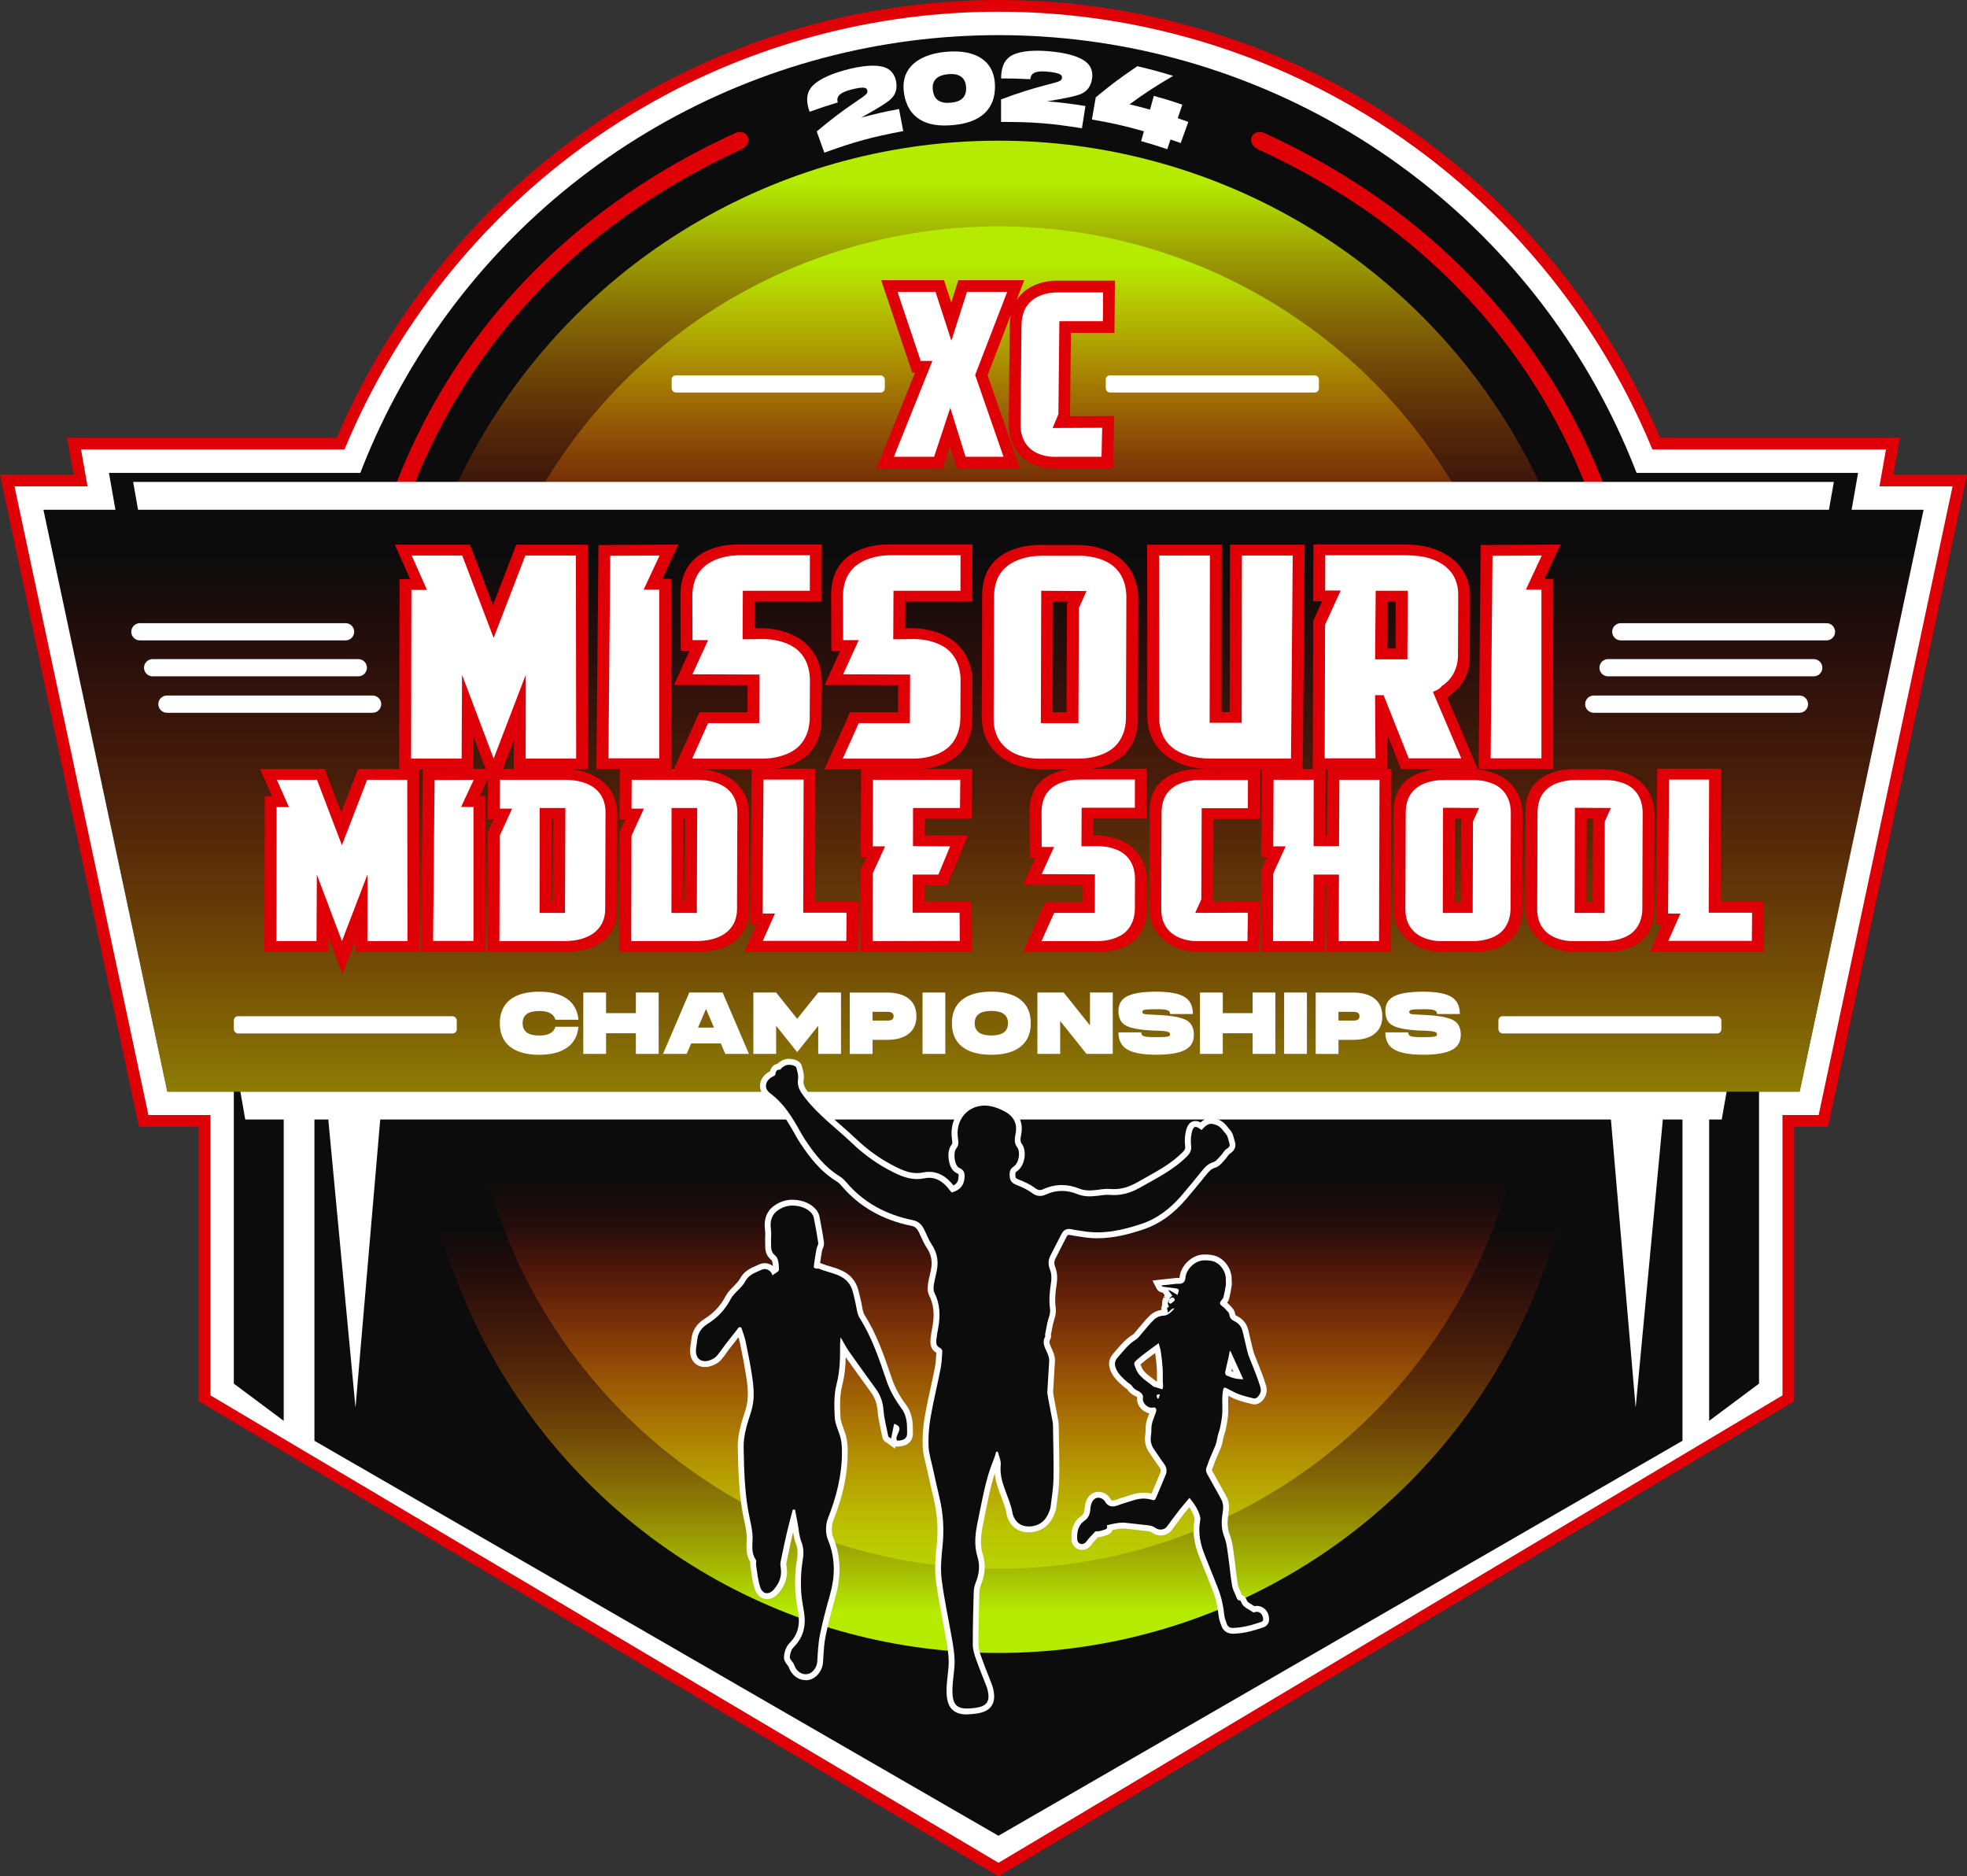 <?xml version="1.0" encoding="UTF-8"?>
<svg id="Layer_2" data-name="Layer 2" xmlns="http://www.w3.org/2000/svg" xmlns:xlink="http://www.w3.org/1999/xlink" viewBox="0 0 677.76 646.42">
  <rect x="0" y="0" width="677.76" height="646.42" fill="#333333" stroke="none"/>
  <defs>
    <style>
      .cls-1 {
        fill: url(#linear-gradient-2);
      }

      .cls-2 {
        fill: #fff;
      }

      .cls-3 {
        fill: url(#linear-gradient-4);
      }

      .cls-4 {
        fill: url(#linear-gradient-3);
      }

      .cls-5 {
        fill: url(#linear-gradient-5);
      }

      .cls-6 {
        fill: #de0006;
      }

      .cls-7 {
        fill: url(#linear-gradient);
      }

      .cls-8 {
        fill: #0c0c0c;
      }
    </style>
    <linearGradient id="linear-gradient" x1="344.03" y1="63.08" x2="344.03" y2="199.33" gradientUnits="userSpaceOnUse">
      <stop offset="0" stop-color="#b4eb00"/>
      <stop offset="1" stop-color="#de0006" stop-opacity="0"/>
    </linearGradient>
    <linearGradient id="linear-gradient-2" x1="344.03" y1="90.9" x2="344.03" y2="211.42" xlink:href="#linear-gradient"/>
    <linearGradient id="linear-gradient-3" x1="3824.27" y1="-152.72" x2="3824.27" y2="-32.2" gradientTransform="translate(4168.31 374.81) rotate(-180)" xlink:href="#linear-gradient"/>
    <linearGradient id="linear-gradient-4" x1="3824.27" y1="-180.5" x2="3824.27" y2="-48.49" gradientTransform="translate(4168.31 374.81) rotate(-180)" xlink:href="#linear-gradient"/>
    <linearGradient id="linear-gradient-5" x1="338.88" y1="449.03" x2="338.88" y2="190.43" xlink:href="#linear-gradient"/>
  </defs>
  <g id="Layer_5" data-name="Layer 5">
    <g>
      <path class="cls-6" d="M652.41,163.53l2.24-12.73h-82.61c-20.96-49.2-57.84-90.89-104.1-117.6C430.32,11.48,387.47,0,344.03,0s-86.28,11.48-123.9,33.2c-46.26,26.71-83.14,68.4-104.1,117.6H23.12l2.24,12.73H0l47.87,224.67h20.6v94.56l275.57,163.67,274.17-163.67v-94.56h11.69l47.87-224.67h-25.35Z"/>
      <path class="cls-2" d="M647.6,167.56l2.24-12.73h-80.48c-20.45-49.53-57.01-91.34-103.44-118.14-37.01-21.37-79.15-32.66-121.88-32.66s-84.88,11.29-121.88,32.66c-46.43,26.81-82.98,68.61-103.44,118.14H27.92l2.24,12.73H4.99l46.15,216.6h21.37v96.57l271.53,161.03,270.14-161.03v-96.57h12.46l46.15-216.6h-25.17Z"/>
      <g>
        <path class="cls-8" d="M37.54,162.91l35.33,200.89c.52.24,1.08.49,1.68.78,5.12,2.41,8.45,7.99,10.13,13.17,1.17,3.62,1.03,7.45.09,11.08h6.07c3.93-6.64,11.47-11.22,19.24-11.27,11.95-.06,23.85-.88,35.76-1.79,5.49-.42,10.35,1.7,14.11,5.16,3.71-2.61,8.17-4.2,12.71-4.27,29.97-.46,59.93.44,89.87,1.51,52.93,1.9,105.75,3.35,158.71,1.34,26.69-1.01,53.36-2.55,80.02-4.14,24.5-1.46,49.12-6.08,73.68-3.18,10.5,1.24,18.67,6.88,21.21,16.63h4.35l39.73-225.91H37.54Z"/>
        <path class="cls-8" d="M461.88,43.68h0c-72.92-42.1-162.77-42.1-235.69,0h0c-72.92,42.1-117.85,119.91-117.85,204.12v248.57l235.69,136.08,235.69-136.08v-248.57c0-84.2-44.92-162.01-117.85-204.12Z"/>
        <g>
          <polygon class="cls-8" points="80.57 476.68 97.76 489.5 97.76 222.6 80.57 222.6 80.57 476.68"/>
          <polygon class="cls-8" points="588.92 222.6 588.92 489.5 606.1 476.68 606.1 222.6 588.92 222.6"/>
        </g>
        <path class="cls-7" d="M447.2,76.11h0c-63.84-36.86-142.5-36.86-206.34,0h0c-63.84,36.86-103.17,104.98-103.17,178.69v217.61l206.34,119.13,206.34-119.13v-217.61c0-73.72-39.33-141.83-103.17-178.69Z"/>
        <path class="cls-1" d="M435.29,102.43h0c-56.47-32.6-126.04-32.6-182.52,0h0c-56.47,32.6-91.26,92.86-91.26,158.06v192.49l182.52,105.38,182.52-105.38v-192.49c0-65.21-34.79-125.46-91.26-158.06Z"/>
        <path class="cls-4" d="M252.78,516h0c56.47,32.6,126.04,32.6,182.52,0h0c56.47-32.6,91.26-92.86,91.26-158.06v-192.49s-182.52-105.38-182.52-105.38l-182.52,105.38v192.49c0,65.21,34.79,125.46,91.26,158.06Z"/>
        <path class="cls-3" d="M244.07,542.69h0c61.86,35.71,138.07,35.71,199.93,0h0c61.86-35.71,99.97-101.72,99.97-173.15v-210.86s-199.93-115.43-199.93-115.43l-199.93,115.43v210.86c0,71.43,38.11,137.43,99.97,173.15Z"/>
        <g>
          <path class="cls-6" d="M255.46,51.46c-76.58,35.14-121.97,100.47-128.17,184.5-.05,1.87-1.42,3.48-3.08,3.57h0c-1.66.09-3.01-1.43-2.96-3.36,6.12-86.3,53.56-154.59,132.3-190.44,1.79-.72,3.68.01,4.18,1.6h0c.5,1.59-.53,3.43-2.27,4.13Z"/>
          <path class="cls-6" d="M433.5,51.46c76.58,35.14,121.97,100.47,128.17,184.5.05,1.87,1.42,3.48,3.08,3.57h0c1.66.09,3.01-1.43,2.96-3.36-6.12-86.3-53.56-154.59-132.3-190.44-1.79-.72-3.68.01-4.18,1.6h0c-.5,1.59.53,3.43,2.27,4.13Z"/>
        </g>
        <polygon class="cls-2" points="593.25 385.69 84.51 385.69 45.88 166.03 631.88 166.03 593.25 385.69"/>
        <polygon class="cls-8" points="620.1 376.09 57.66 376.09 14.96 175.63 662.8 175.63 620.1 376.09"/>
        <polygon class="cls-5" points="620.1 376.09 57.66 376.09 14.96 175.63 662.8 175.63 620.1 376.09"/>
        <polygon class="cls-2" points="113.12 385.69 122.49 484.98 131.36 381.63 113.12 385.69"/>
        <polygon class="cls-2" points="572.96 385.69 563.59 484.98 554.72 381.63 572.96 385.69"/>
        <path class="cls-6" d="M384,114.68l.15-17.99h-19.21s-.52,0-.52,0c-2.67,0-5.16.46-7.32,1.32-1.11.42-2.2.99-3.24,1.7-1.11.76-2.11,1.73-3,2.87-.22.29-.43.59-.63.91l2.68-6.95h-22.69l-2.45,7.68-2.5-7.68h-21.64l10.7,31.85h.95l-13.26,33.01h22.74l2.55-7.7,2.39,7.7h21.74l-11.16-32.13,8.01-20.76c-.2,1.03-.33,2.15-.37,3.39l-.33,34.34c0,1.93.25,3.69.75,5.21.5,1.57,1.21,2.96,2.1,4.12.86,1.13,1.84,2.09,2.91,2.86,1.03.73,2.12,1.32,3.14,1.69,2.11.87,4.47,1.31,7.02,1.31.3,0,.6,0,.9-.02h19.08l.4-18.09-15.19.07.29-28.7h15Z"/>
        <g>
          <path class="cls-2" d="M317.24,124.35l-7.99-23.78h13.1l5.46,16.81,5.37-16.81h13.86l-11.04,28.62,9.78,28.17h-13.1l-5.24-16.89-5.58,16.89h-13.86l13.26-33.02h-4.01Z"/>
          <path class="cls-2" d="M362.67,147.45l17.1-.08-.22,10h-15.22c-2.36.1-4.46-.23-6.3-.98-.81-.3-1.59-.72-2.33-1.25-.75-.53-1.42-1.2-2.04-2.01-.61-.81-1.11-1.78-1.47-2.91-.37-1.14-.55-2.46-.55-3.97l.33-34.3c.05-1.51.26-2.84.62-3.97.37-1.14.86-2.11,1.48-2.92.62-.81,1.32-1.48,2.09-2.01.77-.53,1.56-.95,2.37-1.25,1.89-.76,4-1.11,6.34-1.06h15.22l-.08,9.92h-14.99l-.33,32.03-2,4.77Z"/>
        </g>
        <rect class="cls-2" x="231.43" y="129.32" width="73.45" height="5.91" rx="1.44" ry="1.44"/>
        <rect class="cls-2" x="381.01" y="129.32" width="73.45" height="5.91" rx="1.44" ry="1.44"/>
        <g>
          <path class="cls-2" d="M308.77,28.1c.46,2.45-.16,4.43-1.77,5.98-1.51,1.45-5.01,3.5-10.28,6.45,5.19-1.38,7.8-1.98,13.05-2.98.58,3.05.87,4.57,1.45,7.61-11.03,2.1-16.5,3.59-27.18,7.43-1.05-2.92-1.58-4.38-2.63-7.29,4.8-4.07,9.13-7.28,12.77-9.75,2.17-1.47,3.58-2.44,4.14-2.97.46-.43.64-.85.54-1.26-.03-.14-.05-.21-.08-.34-.06-.12-.09-.17-.15-.29-.13-.21-.37-.36-.72-.44-.83-.18-2.5.03-4.98.71-1.79.49-3.02,1.08-3.68,1.74-.7.7-.9,1.57-.58,2.6-3.91,1.18-5.85,1.82-9.71,3.21-1.23-3.4-1.12-6.16.4-8.2,1.71-2.3,5.63-4.48,11.72-6.14,6.07-1.65,10.56-1.91,13.32-1.11,2.44.72,3.88,2.43,4.37,5.04Z"/>
          <path class="cls-2" d="M325.98,17.85c5.45-.51,9.72.43,12.62,2.57,2.82,2.09,4.19,5.21,4.24,9.25.04,4.04-1.22,7.16-3.66,9.41-2.5,2.31-6.08,3.58-10.86,4.02-4.78.44-8.54-.15-11.43-1.96-2.81-1.77-4.63-4.6-5.33-8.58-.7-3.98.08-7.3,2.47-9.87,2.46-2.64,6.49-4.34,11.95-4.85ZM327.6,35.39c3.72-.34,5.48-2.07,5.28-5.36-.2-3.28-2.27-4.83-6.19-4.47-3.92.36-5.67,2.26-5.26,5.53.4,3.26,2.45,4.64,6.17,4.3Z"/>
          <path class="cls-2" d="M376.26,27.29c-.4,2.46-1.65,4.11-3.68,5.03-1.9.85-5.89,1.6-11.8,2.6,5.31.45,7.96.77,13.23,1.61-.48,3.06-.72,4.59-1.21,7.66-11.08-1.75-16.68-2.18-27.87-2.19,0-3.1,0-4.65,0-7.75,5.81-2.2,10.92-3.76,15.15-4.86,2.52-.65,4.16-1.09,4.87-1.39.57-.25.88-.58.93-1,.01-.14.02-.21.04-.35-.02-.13-.03-.19-.04-.32-.05-.24-.23-.46-.52-.66-.72-.45-2.35-.82-4.89-1.02-1.84-.15-3.18,0-4.01.39-.89.42-1.36,1.17-1.42,2.25-4.03-.21-6.05-.26-10.09-.27,0-3.62,1.02-6.17,3.11-7.58,2.35-1.59,6.72-2.31,12.97-1.82,6.22.49,10.53,1.76,12.84,3.46,2.05,1.5,2.83,3.59,2.4,6.21Z"/>
          <path class="cls-2" d="M404.21,26.15c-6.29,3.69-9.3,5.65-15.02,9.79,2.83.68,4.25,1.04,7.06,1.83.53-1.9.8-2.85,1.33-4.75,3.95,1.11,5.91,1.71,9.81,3.03-.63,1.87-.95,2.8-1.58,4.67,1.46.49,2.19.75,3.65,1.27-1.05,2.92-1.58,4.38-2.63,7.29-1.4-.5-2.1-.75-3.5-1.22-.45,1.34-.68,2-1.13,3.34-3.58-1.21-5.38-1.76-9-2.78.38-1.36.57-2.04.95-3.39-7.1-1.99-10.7-2.8-17.92-4.06.53-3.05.8-4.58,1.33-7.64,5.44-4.49,8.31-6.64,14.33-10.72,4.95,1.17,7.41,1.84,12.3,3.32Z"/>
        </g>
        <g>
          <path class="cls-2" d="M199.32,353.72c-.28,3.08-1.54,5.45-3.78,7.1-2.32,1.71-5.56,2.57-9.73,2.57-4.45,0-7.84-.96-10.18-2.87-2.28-1.87-3.41-4.54-3.41-8s1.14-6.13,3.41-8c2.34-1.91,5.73-2.87,10.18-2.87,4.17,0,7.41.86,9.73,2.57,2.24,1.65,3.49,4.02,3.78,7.1h-7.94c-.56-2.01-2.42-3.02-5.56-3.02-3.83,0-5.74,1.41-5.74,4.23s1.91,4.23,5.74,4.23c3.14,0,4.99-1.01,5.56-3.02h7.94Z"/>
          <path class="cls-2" d="M226.95,341.94v21.14h-7.85v-7.1h-10.27v7.1h-7.85v-21.14h7.85v7.1h10.27v-7.1h7.85Z"/>
          <path class="cls-2" d="M249,341.94l9.06,21.14h-8.16l-1.54-3.62h-10.21l-1.54,3.62h-8.16l9.06-21.14h11.48ZM240.52,354.03h5.5l-2.75-6.43-2.75,6.43Z"/>
          <path class="cls-2" d="M289.78,341.94v21.14h-7.85v-9.67l-7.25,9.06-7.25-9.06v9.67h-7.85v-21.14h7.85l7.25,9.06,7.25-9.06h7.85Z"/>
          <path class="cls-2" d="M300.65,363.09h-7.85v-21.14h12.78c3.32,0,5.86.73,7.61,2.17,1.71,1.39,2.57,3.38,2.57,5.98s-.86,4.59-2.57,5.98c-1.75,1.45-4.29,2.17-7.61,2.17h-4.92v4.83ZM300.65,351.61h5.2c1.37,0,2.05-.5,2.05-1.51s-.69-1.51-2.05-1.51h-5.2v3.02Z"/>
          <path class="cls-2" d="M317.87,341.94h7.85v21.14h-7.85v-21.14Z"/>
          <path class="cls-2" d="M341.58,341.64c4.45,0,7.84.96,10.18,2.87,2.28,1.87,3.41,4.54,3.41,8s-1.14,6.13-3.41,8c-2.34,1.91-5.73,2.87-10.18,2.87s-7.84-.96-10.18-2.87c-2.28-1.87-3.41-4.54-3.41-8s1.14-6.13,3.41-8c2.34-1.91,5.73-2.87,10.18-2.87ZM341.58,356.74c3.83,0,5.74-1.41,5.74-4.23s-1.91-4.23-5.74-4.23-5.74,1.41-5.74,4.23,1.91,4.23,5.74,4.23Z"/>
          <path class="cls-2" d="M383.42,341.94v21.14h-9.06l-9.06-11.33v11.33h-7.85v-21.14h9.06l9.06,11.33v-11.33h7.85Z"/>
          <path class="cls-2" d="M398.37,355.08c-5.26-.16-8.8-.79-10.63-1.87-1.57-.91-2.36-2.54-2.36-4.89s.92-3.91,2.75-4.95c2.03-1.15,5.45-1.72,10.24-1.72s8.12.66,10.06,1.99c1.73,1.17,2.6,3.07,2.6,5.71h-7.85c0-.68-.32-1.13-.97-1.33-.62-.22-1.9-.33-3.84-.33-2.11,0-3.48.08-4.11.24-.44.12-.66.36-.66.72,0,.34.22.57.66.69.56.12,1.93.22,4.11.3,5.24.2,8.77.85,10.6,1.93,1.59.95,2.39,2.6,2.39,4.95s-.92,3.96-2.75,5.04c-2.05,1.21-5.47,1.81-10.24,1.81s-8.21-.66-10.24-1.99c-1.83-1.19-2.75-3.09-2.75-5.71h7.85c0,.68.31,1.13.94,1.33.62.22,2.02.33,4.2.33s3.48-.08,4.11-.24c.46-.12.69-.36.69-.72,0-.4-.22-.68-.66-.85-.67-.24-2.04-.39-4.14-.45Z"/>
          <path class="cls-2" d="M439.45,341.94v21.14h-7.85v-7.1h-10.27v7.1h-7.85v-21.14h7.85v7.1h10.27v-7.1h7.85Z"/>
          <path class="cls-2" d="M442.47,341.94h7.85v21.14h-7.85v-21.14Z"/>
          <path class="cls-2" d="M461.19,363.09h-7.85v-21.14h12.78c3.32,0,5.86.73,7.61,2.17,1.71,1.39,2.57,3.38,2.57,5.98s-.86,4.59-2.57,5.98c-1.75,1.45-4.29,2.17-7.61,2.17h-4.92v4.83ZM461.19,351.61h5.2c1.37,0,2.05-.5,2.05-1.51s-.69-1.51-2.05-1.51h-5.2v3.02Z"/>
          <path class="cls-2" d="M490.34,355.08c-5.26-.16-8.8-.79-10.63-1.87-1.57-.91-2.36-2.54-2.36-4.89s.92-3.91,2.75-4.95c2.03-1.15,5.45-1.72,10.24-1.72s8.12.66,10.06,1.99c1.73,1.17,2.6,3.07,2.6,5.71h-7.85c0-.68-.32-1.13-.97-1.33-.62-.22-1.9-.33-3.84-.33-2.11,0-3.48.08-4.11.24-.44.12-.66.36-.66.72,0,.34.22.57.66.69.56.12,1.93.22,4.11.3,5.24.2,8.77.85,10.6,1.93,1.59.95,2.39,2.6,2.39,4.95s-.92,3.96-2.75,5.04c-2.05,1.21-5.47,1.81-10.24,1.81s-8.21-.66-10.24-1.99c-1.83-1.19-2.75-3.09-2.75-5.71h7.85c0,.68.31,1.13.94,1.33.62.22,2.02.33,4.2.33s3.48-.08,4.11-.24c.46-.12.69-.36.69-.72,0-.4-.22-.68-.66-.85-.67-.24-2.04-.39-4.14-.45Z"/>
        </g>
        <g>
          <g>
            <g>
              <polygon class="cls-6" points="113.15 322.74 113.13 327.96 91.11 327.96 91.21 274.34 93.76 274.34 89.57 264.92 111.88 264.92 117.59 279.89 123.36 264.92 144.41 264.92 144.5 327.96 122.47 327.96 122.47 323.96 118.01 335.61 113.15 322.74"/>
              <path class="cls-6" d="M95.3,278.07h4.26l-4.18-9.43h13.83l8.72,22.86h-.24l8.81-22.86h13.83l.08,55.59h-13.83l.03-22.93-8.79,22.93-8.65-22.93-.11,22.93h-13.83l.08-46.16Z"/>
              <polygon class="cls-6" points="145.09 327.88 145.67 265.01 169.7 264.88 165.32 274.27 167.23 274.27 167.23 327.88 145.09 327.88"/>
              <path class="cls-6" d="M149.23,324.16l.51-55.44,13.49-.07-4.35,9.35h4.26v46.16h-13.91Z"/>
              <path class="cls-6" d="M167.97,327.96l.1-41.34,1.97-4.31h-1.99l.11-17.4h25.4c3.01,0,5.6.35,7.91,1.07,2.5.78,4.61,1.91,6.29,3.35,1.72,1.48,3.01,3.24,3.83,5.23.72,1.77,1.11,3.67,1.13,5.64l-.11,33.68c.01,1.87-.34,3.69-1.04,5.39-.72,1.75-1.86,3.31-3.39,4.62-1.5,1.3-3.41,2.31-5.68,3.02-2.18.68-4.78,1.03-7.71,1.03h-26.84ZM190.6,310.78l.09-28.69h-.64l-.03,28.69h.58Z"/>
              <path class="cls-6" d="M172.08,324.23l.09-36.29,4.27-9.35h-4.26l.06-9.95h22.03c2.52,0,4.69.29,6.51.85,1.82.57,3.31,1.35,4.46,2.34,1.15.99,2,2.15,2.55,3.49.55,1.34.83,2.77.85,4.31l-.11,33.62c.01,1.48-.26,2.89-.81,4.23-.55,1.34-1.42,2.51-2.59,3.53-1.18,1.01-2.68,1.81-4.5,2.37-1.82.57-3.99.85-6.51.85h-22.03ZM194.8,278.37h-8.84l-.04,36.14h8.76l.12-36.14Z"/>
              <path class="cls-6" d="M213.39,327.96l.1-41.34,1.97-4.31h-1.99l.11-17.4h25.4c3.01,0,5.6.35,7.91,1.07,2.5.78,4.61,1.91,6.29,3.35,1.73,1.48,3.01,3.25,3.83,5.23.72,1.77,1.11,3.67,1.13,5.64l-.11,33.68c.02,1.86-.33,3.69-1.04,5.39-.72,1.75-1.86,3.31-3.39,4.62-1.51,1.3-3.42,2.32-5.68,3.02-2.18.68-4.78,1.03-7.71,1.03h-26.84ZM236.03,310.78l.09-28.69h-.64l-.03,28.69h.58Z"/>
              <path class="cls-6" d="M217.5,324.23l.09-36.29,4.27-9.35h-4.26l.06-9.95h22.03c2.52,0,4.69.29,6.51.85,1.82.57,3.31,1.35,4.46,2.34,1.15.99,2,2.15,2.55,3.49.55,1.34.83,2.77.85,4.31l-.11,33.62c.01,1.48-.26,2.89-.81,4.23-.55,1.34-1.42,2.51-2.59,3.53-1.18,1.01-2.68,1.81-4.5,2.37-1.82.57-3.99.85-6.51.85h-22.03ZM240.23,278.37h-8.84l-.04,36.14h8.76l.12-36.14Z"/>
              <polygon class="cls-6" points="256.51 327.88 260.68 318.46 258.62 318.46 258.99 264.84 281 264.84 280.87 310.71 295.85 310.71 295.68 327.88 256.51 327.88"/>
              <path class="cls-6" d="M267.01,314.73h-4.26l.32-46.16h13.83l-.14,45.87h14.95l-.1,9.72h-28.78l4.18-9.43Z"/>
              <polygon class="cls-6" points="296.57 299.61 298.54 295.3 296.56 295.3 296.71 264.92 335 264.92 334.82 282.09 318.69 282.09 318.68 287.8 333.52 287.89 326.4 305.02 318.58 305.02 318.57 310.71 334.69 310.71 334.8 327.87 296.53 327.97 296.57 299.61"/>
              <path class="cls-6" d="M330.76,278.37h-16.16l-.02,13.14,12.8.07-4.04,9.72h-8.84l-.02,13.14h16.16l.06,9.72-30.05.07.04-23.3,4.27-9.35h-4.26l.11-22.93h30.07l-.1,9.72Z"/>
              <path class="cls-6" d="M378.02,327.96h-25.54s7.7-17.17,7.7-17.17h12.92l.03-5.85-20.61-.08,4.26-9.32h-1.94l-.07-16.59c.05-1.9.32-3.51.8-4.91.49-1.44,1.19-2.71,2.06-3.77.85-1.03,1.83-1.9,2.91-2.59,1.02-.65,2.1-1.18,3.21-1.57,2.23-.83,4.8-1.26,7.57-1.26h.54s23.29,0,23.29,0l-.04,17.17h-18.34l-.03,5.76h.53c2.85,0,5.5.44,7.87,1.33,1.23.43,2.43,1.02,3.55,1.76,1.25.82,2.37,1.84,3.32,3.04.93,1.16,1.68,2.53,2.24,4.06.52,1.46.82,3.07.9,4.93l-.05,11c-.05,1.89-.34,3.52-.86,4.94-.52,1.41-1.19,2.64-2,3.67-.83,1.05-1.81,1.94-2.91,2.64-1.03.66-2.11,1.18-3.21,1.57-2.23.83-4.8,1.26-7.57,1.26h-.54Z"/>
              <path class="cls-6" d="M377.26,301.22l-18.34-.07,4.27-9.35h-4.26l-.05-12.25c.04-1.48.25-2.78.63-3.9.38-1.11.9-2.07,1.55-2.86.65-.79,1.39-1.45,2.2-1.97.81-.52,1.65-.93,2.5-1.22,2-.74,4.24-1.09,6.72-1.04h18.57l-.02,9.72h-18.33l-.07,13.29,4.89-.07c2.51-.05,4.75.3,6.71,1.04.86.3,1.69.7,2.48,1.22.79.52,1.51,1.18,2.14,1.97.63.79,1.14,1.73,1.54,2.82.39,1.09.62,2.38.69,3.86l-.05,10.84c-.04,1.48-.27,2.78-.67,3.9-.41,1.11-.93,2.07-1.55,2.86-.63.79-1.35,1.45-2.16,1.97-.81.52-1.65.93-2.5,1.22-2,.74-4.24,1.09-6.72,1.04h-18.57l4.36-9.72h13.99l.07-13.29Z"/>
              <path class="cls-6" d="M413.5,327.98c-2.71,0-5.23-.44-7.51-1.3-1.12-.39-2.34-.99-3.49-1.74-1.21-.79-2.32-1.79-3.3-2.96-.99-1.19-1.78-2.6-2.35-4.18-.54-1.5-.82-3.21-.83-5.08l.11-33.66c.05-1.88.32-3.5.8-4.89.49-1.44,1.18-2.7,2.06-3.76.85-1.03,1.83-1.9,2.91-2.59,1.03-.66,2.11-1.18,3.22-1.57,2.22-.83,4.79-1.26,7.57-1.26h.54s20.88,0,20.88,0l-.04,17.17h-15.92l-.11,28.59,16.14-.07-.29,17.27h-19.42c-.32.01-.64.02-.95.02Z"/>
              <path class="cls-6" d="M411.84,314.51l18.16-.07-.17,9.8h-16.16c-2.5.1-4.73-.22-6.69-.96-.86-.3-1.69-.71-2.48-1.22-.79-.52-1.52-1.17-2.18-1.97-.66-.79-1.19-1.74-1.58-2.86-.4-1.11-.6-2.41-.61-3.9l.11-33.62c.04-1.48.25-2.78.63-3.9.38-1.11.9-2.07,1.55-2.86.66-.79,1.39-1.45,2.2-1.97.81-.52,1.65-.93,2.5-1.22,2-.74,4.24-1.09,6.72-1.04h16.16l-.02,9.72h-15.92l-.13,31.39-2.09,4.68Z"/>
              <polygon class="cls-6" points="457.14 327.96 457.25 305.02 456.69 305.02 456.58 327.96 434.57 327.96 434.61 299.61 436.58 295.3 434.6 295.3 434.75 264.92 456.76 264.92 456.72 287.78 457.3 287.78 457.42 264.92 479.44 264.92 479.26 327.96 457.14 327.96"/>
              <path class="cls-6" d="M438.71,300.93l4.27-9.35h-4.26l.11-22.93h13.83l-.04,22.86h8.76l.12-22.86h13.83l-.16,55.59h-13.91l.11-22.93h-8.76l-.11,22.93h-13.83l.04-23.3Z"/>
              <path class="cls-6" d="M497.59,327.98c-2.71,0-5.23-.44-7.51-1.3-1.12-.39-2.34-.99-3.49-1.74-1.21-.79-2.32-1.79-3.3-2.96-.99-1.19-1.78-2.6-2.35-4.18-.54-1.5-.82-3.21-.83-5.08l.11-33.66c.05-1.88.32-3.5.8-4.89.49-1.43,1.18-2.7,2.06-3.76.86-1.04,1.84-1.91,2.91-2.59,1.03-.66,2.11-1.18,3.22-1.57,2.22-.83,4.79-1.26,7.57-1.26h.54s9,0,9,0h.46c2.88,0,5.55.45,7.93,1.35,1.12.38,2.34.98,3.48,1.74,1.25.82,2.37,1.84,3.32,3.04.93,1.17,1.68,2.54,2.24,4.06.53,1.47.82,3.08.9,4.94l-.11,33.78c-.05,1.89-.34,3.53-.86,4.95-.51,1.4-1.19,2.63-2,3.66-.83,1.05-1.81,1.93-2.91,2.64-1.03.66-2.11,1.18-3.21,1.57-2.23.83-4.8,1.26-7.57,1.26h-.54s-8.92,0-8.92,0c-.32.01-.64.02-.95.02ZM503.35,310.78l.1-28.73h-2.12s-.08,28.73-.08,28.73h2.1Z"/>
              <path class="cls-6" d="M507.02,268.72c2.51-.05,4.75.3,6.71,1.04.86.3,1.69.7,2.48,1.22.79.52,1.51,1.18,2.14,1.97.63.79,1.14,1.73,1.54,2.82.39,1.09.62,2.37.69,3.86l-.11,33.62c-.04,1.48-.27,2.78-.67,3.9-.41,1.11-.93,2.07-1.55,2.86-.63.79-1.35,1.45-2.16,1.97-.81.52-1.65.93-2.5,1.22-2.01.74-4.25,1.09-6.72,1.04h-9.08c-2.5.1-4.73-.22-6.69-.96-.86-.3-1.69-.71-2.48-1.22-.79-.52-1.52-1.17-2.18-1.97-.66-.79-1.19-1.74-1.58-2.86-.4-1.11-.6-2.41-.61-3.9l.11-33.62c.04-1.48.25-2.78.63-3.9.38-1.11.9-2.07,1.55-2.86.66-.79,1.39-1.45,2.2-1.97.81-.52,1.65-.93,2.5-1.22,2-.74,4.24-1.09,6.72-1.04h9.09ZM507.43,314.51l.11-31.47,2.09-4.68-12.4-.07-.1,36.22h10.29Z"/>
              <path class="cls-6" d="M543.02,327.98c-2.68,0-5.18-.43-7.44-1.27-1.23-.43-2.43-1.02-3.56-1.76-1.22-.8-2.33-1.79-3.3-2.96-.99-1.2-1.78-2.6-2.35-4.18-.54-1.52-.82-3.18-.83-5.08l.11-33.66c.05-1.88.32-3.5.8-4.89.49-1.44,1.18-2.71,2.06-3.76.86-1.03,1.83-1.9,2.91-2.59,1.03-.66,2.11-1.18,3.22-1.57,2.23-.83,4.79-1.26,7.57-1.26h.54s9,0,9,0h.46c2.88,0,5.55.45,7.93,1.35,1.12.39,2.34.99,3.49,1.74,1.25.82,2.36,1.84,3.32,3.04.93,1.17,1.68,2.54,2.24,4.06.53,1.47.82,3.08.9,4.94l-.11,33.78c-.05,1.89-.34,3.53-.86,4.94-.51,1.4-1.19,2.64-2,3.66-.83,1.05-1.81,1.94-2.91,2.64-1.03.66-2.11,1.18-3.21,1.57-2.23.83-4.8,1.26-7.57,1.26h-.54s-8.92,0-8.92,0c-.32.01-.64.02-.95.02ZM548.77,310.78l.1-28.73h-2.12s-.08,28.73-.08,28.73h2.1Z"/>
              <path class="cls-6" d="M552.44,268.72c2.51-.05,4.75.3,6.71,1.04.86.3,1.69.7,2.48,1.22.79.52,1.51,1.18,2.14,1.97.63.79,1.14,1.73,1.54,2.82.39,1.09.62,2.37.69,3.86l-.11,33.62c-.04,1.48-.27,2.78-.67,3.9-.41,1.11-.93,2.07-1.55,2.86-.63.79-1.35,1.45-2.16,1.97-.81.52-1.65.93-2.5,1.22-2.01.74-4.25,1.09-6.72,1.04h-9.08c-2.5.1-4.73-.22-6.69-.96-.86-.3-1.69-.71-2.48-1.22-.79-.52-1.52-1.17-2.18-1.97-.66-.79-1.19-1.74-1.58-2.86-.4-1.11-.6-2.41-.61-3.9l.11-33.62c.04-1.48.25-2.78.63-3.9.38-1.11.9-2.07,1.55-2.86.66-.79,1.39-1.45,2.2-1.97.81-.52,1.65-.93,2.5-1.22,2-.74,4.24-1.09,6.72-1.04h9.09ZM552.85,314.51l.11-31.47,2.09-4.68-12.4-.07-.1,36.22h10.29Z"/>
              <polygon class="cls-6" points="568.53 327.88 572.7 318.46 570.64 318.46 571.01 264.84 593.03 264.84 592.89 310.71 607.87 310.71 607.69 327.88 568.53 327.88"/>
              <path class="cls-6" d="M579.02,314.73h-4.26l.32-46.16h13.83l-.14,45.87h14.95l-.1,9.72h-28.78l4.18-9.43Z"/>
            </g>
            <g>
              <polygon class="cls-6" points="163.19 253.93 163.14 265.07 137.55 265.07 137.67 199.52 141.32 199.52 136.05 187.65 161.94 187.65 169.87 208.45 177.88 187.65 202.51 187.65 202.62 265.07 177.02 265.07 177.03 255.14 170.29 272.73 163.19 253.93"/>
              <path class="cls-6" d="M141.76,203.24h5.36l-5.27-11.86h17.41l10.98,28.77h-.3l11.08-28.77h17.41l.1,69.97h-17.41l.04-28.87-11.07,28.87-10.89-28.87-.14,28.87h-17.41l.1-58.1Z"/>
              <polygon class="cls-6" points="205.5 264.98 206.21 187.76 233.72 187.61 228.23 199.42 231.24 199.42 231.24 264.98 205.5 264.98"/>
              <path class="cls-6" d="M209.64,261.25l.64-69.78,16.98-.09-5.48,11.77h5.36v58.1h-17.51Z"/>
              <path class="cls-6" d="M262.49,265.07h-30.34s8.83-19.69,8.83-19.69h16.54l.05-9.29-25.35-.1,5.36-11.74h-3.04l-.08-19.76c.06-2.28.39-4.24.96-5.92.59-1.72,1.42-3.24,2.46-4.5,1.02-1.24,2.19-2.28,3.48-3.1,1.23-.79,2.53-1.42,3.86-1.88,2.71-1,5.82-1.53,9.19-1.53h.66s28.1,0,28.1,0l-.04,19.69h-23.08l-.05,9.2,1.91-.03c3.48,0,6.69.55,9.55,1.63,1.34.46,2.77,1.17,4.13,2.05,1.45.95,2.76,2.14,3.87,3.55,1.09,1.37,1.98,2.98,2.63,4.79.63,1.75.98,3.69,1.08,5.94v.16s-.06,13.64-.06,13.64c-.07,2.27-.41,4.25-1.03,5.94-.62,1.69-1.43,3.17-2.4,4.4-1,1.25-2.16,2.31-3.47,3.15-1.24.79-2.53,1.42-3.86,1.88-2.71,1-5.82,1.53-9.19,1.53h-.66Z"/>
              <path class="cls-6" d="M261.69,232.39l-23.09-.09,5.38-11.77h-5.36l-.07-15.41c.05-1.87.32-3.5.8-4.9.48-1.4,1.13-2.6,1.95-3.6.82-1,1.75-1.82,2.77-2.48,1.02-.65,2.07-1.17,3.15-1.54,2.52-.93,5.34-1.37,8.46-1.31h23.38l-.03,12.24h-23.07l-.09,16.72,6.16-.09c3.16-.06,5.97.37,8.44,1.31,1.08.37,2.12.89,3.12,1.54,1,.65,1.9,1.48,2.69,2.48.8,1,1.44,2.18,1.93,3.55.49,1.37.78,2.99.86,4.86l-.07,13.64c-.05,1.87-.34,3.5-.85,4.9-.51,1.4-1.16,2.6-1.95,3.6-.79,1-1.7,1.82-2.72,2.48-1.02.65-2.07,1.17-3.15,1.54-2.52.93-5.34,1.37-8.46,1.31h-23.38l5.49-12.24h17.61l.09-16.72Z"/>
              <path class="cls-6" d="M314.4,265.07h-30.34s8.83-19.69,8.83-19.69h16.54l.05-9.29-25.35-.1,5.36-11.74h-3.04l-.08-19.76c.06-2.28.39-4.24.96-5.92.59-1.72,1.42-3.24,2.46-4.51,1.02-1.23,2.19-2.27,3.48-3.1,1.23-.79,2.53-1.42,3.86-1.88,2.71-1,5.82-1.53,9.19-1.53h.66s28.1,0,28.1,0l-.04,19.69h-23.08l-.05,9.2,1.91-.03c3.48,0,6.69.55,9.55,1.63,1.34.46,2.77,1.17,4.13,2.05,1.45.95,2.76,2.14,3.87,3.55,1.09,1.37,1.98,2.98,2.63,4.79.63,1.75.98,3.69,1.08,5.94v.16s-.06,13.64-.06,13.64c-.07,2.27-.41,4.25-1.03,5.94-.62,1.69-1.43,3.17-2.4,4.4-1,1.25-2.16,2.31-3.47,3.15-1.24.79-2.54,1.42-3.86,1.88-2.71,1-5.82,1.53-9.19,1.53h-.66Z"/>
              <path class="cls-6" d="M313.6,232.39l-23.09-.09,5.38-11.77h-5.36l-.07-15.41c.05-1.87.32-3.5.8-4.9.48-1.4,1.13-2.6,1.95-3.6.82-1,1.75-1.82,2.77-2.48,1.02-.65,2.07-1.17,3.15-1.54,2.52-.93,5.34-1.37,8.46-1.31h23.38l-.03,12.24h-23.07l-.09,16.72,6.16-.09c3.16-.06,5.97.37,8.44,1.31,1.08.37,2.12.89,3.12,1.54,1,.65,1.9,1.48,2.69,2.48.8,1,1.44,2.18,1.93,3.55.49,1.37.78,2.99.86,4.86l-.07,13.64c-.05,1.87-.34,3.5-.85,4.9-.51,1.4-1.16,2.6-1.95,3.6-.79,1-1.7,1.82-2.72,2.48-1.02.65-2.07,1.17-3.15,1.54-2.52.93-5.34,1.37-8.46,1.31h-23.38l5.49-12.24h17.61l.09-16.72Z"/>
              <path class="cls-6" d="M359.03,265.09c-3.26,0-6.3-.52-9.02-1.55-1.34-.46-2.78-1.17-4.13-2.05-1.42-.93-2.72-2.1-3.86-3.47-1.16-1.4-2.09-3.05-2.76-4.92-.64-1.79-.97-3.84-.99-6.09l.14-42.35c.06-2.26.39-4.22.96-5.9.58-1.72,1.41-3.24,2.46-4.5,1.03-1.24,2.2-2.28,3.48-3.1,1.23-.79,2.53-1.42,3.86-1.88,2.71-1,5.82-1.53,9.19-1.53h.66s11.35,0,11.35,0h.58c3.48,0,6.69.54,9.55,1.63,1.34.46,2.77,1.17,4.13,2.05,1.45.95,2.76,2.14,3.87,3.55,1.09,1.37,1.98,2.98,2.63,4.79.63,1.75.98,3.69,1.08,5.94l-.13,42.48c-.06,2.27-.41,4.25-1.03,5.95-.62,1.69-1.43,3.17-2.41,4.41-.99,1.25-2.16,2.31-3.47,3.14-1.24.79-2.54,1.42-3.86,1.88-2.71,1-5.83,1.53-9.19,1.53h-.66s-11.26,0-11.26,0c-.4.01-.79.02-1.18.02ZM367.5,245.38l.13-37.19.4-.89-5.18-.03-.11,38.12h4.76Z"/>
              <path class="cls-6" d="M371.07,191.47c3.16-.06,5.97.37,8.44,1.31,1.08.37,2.12.89,3.12,1.54,1,.65,1.9,1.48,2.69,2.48.8,1,1.44,2.18,1.93,3.55.49,1.37.78,2.99.86,4.86l-.14,42.32c-.05,1.87-.34,3.5-.85,4.9-.51,1.4-1.16,2.6-1.95,3.6-.79,1-1.7,1.82-2.72,2.48-1.02.65-2.07,1.17-3.15,1.54-2.52.93-5.34,1.37-8.46,1.31h-11.43c-3.15.12-5.96-.28-8.43-1.21-1.08-.37-2.13-.89-3.12-1.54-1-.65-1.91-1.48-2.74-2.48-.83-1-1.49-2.2-1.99-3.6-.5-1.4-.76-3.04-.77-4.9l.14-42.32c.05-1.87.32-3.5.8-4.9.48-1.4,1.13-2.6,1.95-3.6.83-1,1.75-1.82,2.77-2.48,1.02-.65,2.07-1.17,3.15-1.54,2.52-.93,5.34-1.37,8.46-1.31h11.44ZM371.59,249.11l.14-39.61,2.64-5.88-15.6-.09-.13,45.59h12.95Z"/>
              <path class="cls-6" d="M418.2,265.07c-3.68,0-6.82-.42-9.61-1.29-2.95-.92-5.45-2.25-7.44-3.96-2.02-1.74-3.53-3.81-4.49-6.14-.87-2.12-1.32-4.39-1.35-6.76l-.04-59.27h25.71l-.09,57.64h2.84l.09-57.64h25.73l-.67,77.42h-30.69Z"/>
              <path class="cls-6" d="M399.38,191.38h17.51l-.09,57.64h11.03l.09-57.64h17.51l-.6,69.97h-27.32c-3.17,0-5.9-.36-8.2-1.07-2.29-.72-4.16-1.7-5.61-2.94-1.45-1.24-2.52-2.71-3.2-4.39-.69-1.68-1.04-3.49-1.07-5.42l-.03-56.14Z"/>
              <path class="cls-6" d="M482.75,264.98l-4.77-12,.08,12h-25.73l.16-51.1,3.07-6.73h-3.08l.07-19.59h31.21c3.63,0,6.85.44,9.57,1.3,2.89.92,5.37,2.23,7.37,3.91,2.08,1.75,3.62,3.83,4.58,6.18.88,2.16,1.3,4.47,1.25,6.87l-.08,20.49c0,2.63-.56,5.13-1.7,7.41-1.06,2.13-2.65,3.95-4.72,5.42-.35.44-.75.76-1.03.98-.1.08-.2.15-.3.23l10.51,24.62h-26.47ZM480.86,223.43l.07-16.18h-2.85l-.14,16.18h2.92Z"/>
              <path class="cls-6" d="M473.8,239.49l.15,21.77h-17.51l.14-46.05,5.38-11.77h-5.36l.04-12.14h27.83c3.17,0,5.89.36,8.15,1.07,2.26.72,4.13,1.7,5.61,2.94,1.48,1.25,2.57,2.71,3.25,4.39.69,1.68,1.01,3.49.97,5.42l-.08,20.55c0,2.18-.46,4.2-1.39,6.07-.93,1.87-2.36,3.43-4.28,4.67.02.13-.2.37-.67.75-.47.37-1.24.78-2.3,1.21l9.77,22.89h-18.11l-8.65-21.77h-2.93ZM485.05,203.52h-11.03l-.21,23.63h11.13l.11-23.63Z"/>
              <polygon class="cls-6" points="509.48 264.98 510.19 187.76 537.7 187.61 532.21 199.42 535.22 199.42 535.22 264.98 509.48 264.98"/>
              <path class="cls-6" d="M513.62,261.25l.64-69.78,16.98-.09-5.48,11.77h5.36v58.1h-17.51Z"/>
            </g>
          </g>
          <g>
            <g>
              <path class="cls-2" d="M95.3,278.07h4.26l-4.18-9.43h13.83l8.72,22.86h-.24l8.81-22.86h13.83l.08,55.59h-13.83l.03-22.93-8.79,22.93-8.65-22.93-.11,22.93h-13.83l.08-46.16Z"/>
              <path class="cls-2" d="M149.23,324.16l.51-55.44,13.49-.07-4.35,9.35h4.26v46.16h-13.91Z"/>
              <path class="cls-2" d="M172.08,324.23l.09-36.29,4.27-9.35h-4.26l.06-9.95h22.03c2.52,0,4.69.29,6.51.85,1.82.57,3.31,1.35,4.46,2.34,1.15.99,2,2.15,2.55,3.49.55,1.34.83,2.77.85,4.31l-.11,33.62c.01,1.48-.26,2.89-.81,4.23-.55,1.34-1.42,2.51-2.59,3.53-1.18,1.01-2.68,1.81-4.5,2.37-1.82.57-3.99.85-6.51.85h-22.03ZM194.8,278.37h-8.84l-.04,36.14h8.76l.12-36.14Z"/>
              <path class="cls-2" d="M217.5,324.23l.09-36.29,4.27-9.35h-4.26l.06-9.95h22.03c2.52,0,4.69.29,6.51.85,1.82.57,3.31,1.35,4.46,2.34,1.15.99,2,2.15,2.55,3.49.55,1.34.83,2.77.85,4.31l-.11,33.62c.01,1.48-.26,2.89-.81,4.23-.55,1.34-1.42,2.51-2.59,3.53-1.18,1.01-2.68,1.81-4.5,2.37-1.82.57-3.99.85-6.51.85h-22.03ZM240.23,278.37h-8.84l-.04,36.14h8.76l.12-36.14Z"/>
              <path class="cls-2" d="M267.01,314.73h-4.26l.32-46.16h13.83l-.14,45.87h14.95l-.1,9.72h-28.78l4.18-9.43Z"/>
              <path class="cls-2" d="M330.76,278.37h-16.16l-.02,13.14,12.8.07-4.04,9.72h-8.84l-.02,13.14h16.16l.06,9.72-30.05.07.04-23.3,4.27-9.35h-4.26l.11-22.93h30.07l-.1,9.72Z"/>
              <path class="cls-2" d="M377.26,301.22l-18.34-.07,4.27-9.35h-4.26l-.05-12.25c.04-1.48.25-2.78.63-3.9.38-1.11.9-2.07,1.55-2.86.65-.79,1.39-1.45,2.2-1.97.81-.52,1.65-.93,2.5-1.22,2-.74,4.24-1.09,6.72-1.04h18.57l-.02,9.72h-18.33l-.07,13.29,4.89-.07c2.51-.05,4.75.3,6.71,1.04.86.3,1.69.7,2.48,1.22.79.52,1.51,1.18,2.14,1.97.63.79,1.14,1.73,1.54,2.82.39,1.09.62,2.38.69,3.86l-.05,10.84c-.04,1.48-.27,2.78-.67,3.9-.41,1.11-.93,2.07-1.55,2.86-.63.79-1.35,1.45-2.16,1.97-.81.52-1.65.93-2.5,1.22-2,.74-4.24,1.09-6.72,1.04h-18.57l4.36-9.72h13.99l.07-13.29Z"/>
              <path class="cls-2" d="M411.84,314.51l18.16-.07-.17,9.8h-16.16c-2.5.1-4.73-.22-6.69-.96-.86-.3-1.69-.71-2.48-1.22-.79-.52-1.52-1.17-2.18-1.97-.66-.79-1.19-1.74-1.58-2.86-.4-1.11-.6-2.41-.61-3.9l.11-33.62c.04-1.48.25-2.78.63-3.9.38-1.11.9-2.07,1.55-2.86.66-.79,1.39-1.45,2.2-1.97.81-.52,1.65-.93,2.5-1.22,2-.74,4.24-1.09,6.72-1.04h16.16l-.02,9.72h-15.92l-.13,31.39-2.09,4.68Z"/>
              <path class="cls-2" d="M438.71,300.93l4.27-9.35h-4.26l.11-22.93h13.83l-.04,22.86h8.76l.12-22.86h13.83l-.16,55.59h-13.91l.11-22.93h-8.76l-.11,22.93h-13.83l.04-23.3Z"/>
              <path class="cls-2" d="M507.02,268.72c2.51-.05,4.75.3,6.71,1.04.86.3,1.69.7,2.48,1.22.79.52,1.51,1.18,2.14,1.97.63.79,1.14,1.73,1.54,2.82.39,1.09.62,2.37.69,3.86l-.11,33.62c-.04,1.48-.27,2.78-.67,3.9-.41,1.11-.93,2.07-1.55,2.86-.63.79-1.35,1.45-2.16,1.97-.81.52-1.65.93-2.5,1.22-2.01.74-4.25,1.09-6.72,1.04h-9.08c-2.5.1-4.73-.22-6.69-.96-.86-.3-1.69-.71-2.48-1.22-.79-.52-1.52-1.17-2.18-1.97-.66-.79-1.19-1.74-1.58-2.86-.4-1.11-.6-2.41-.61-3.9l.11-33.62c.04-1.48.25-2.78.63-3.9.38-1.11.9-2.07,1.55-2.86.66-.79,1.39-1.45,2.2-1.97.81-.52,1.65-.93,2.5-1.22,2-.74,4.24-1.09,6.72-1.04h9.09ZM507.43,314.51l.11-31.47,2.09-4.68-12.4-.07-.1,36.22h10.29Z"/>
              <path class="cls-2" d="M552.44,268.72c2.51-.05,4.75.3,6.71,1.04.86.3,1.69.7,2.48,1.22.79.52,1.51,1.18,2.14,1.97.63.79,1.14,1.73,1.54,2.82.39,1.09.62,2.37.69,3.86l-.11,33.62c-.04,1.48-.27,2.78-.67,3.9-.41,1.11-.93,2.07-1.55,2.86-.63.79-1.35,1.45-2.16,1.97-.81.52-1.65.93-2.5,1.22-2.01.74-4.25,1.09-6.72,1.04h-9.08c-2.5.1-4.73-.22-6.69-.96-.86-.3-1.69-.71-2.48-1.22-.79-.52-1.52-1.17-2.18-1.97-.66-.79-1.19-1.74-1.58-2.86-.4-1.11-.6-2.41-.61-3.9l.11-33.62c.04-1.48.25-2.78.63-3.9.38-1.11.9-2.07,1.55-2.86.66-.79,1.39-1.45,2.2-1.97.81-.52,1.65-.93,2.5-1.22,2-.74,4.24-1.09,6.72-1.04h9.09ZM552.85,314.51l.11-31.47,2.09-4.68-12.4-.07-.1,36.22h10.29Z"/>
              <path class="cls-2" d="M579.02,314.73h-4.26l.32-46.16h13.83l-.14,45.87h14.95l-.1,9.72h-28.78l4.18-9.43Z"/>
            </g>
            <g>
              <path class="cls-2" d="M141.76,203.24h5.36l-5.27-11.86h17.41l10.98,28.77h-.3l11.08-28.77h17.41l.1,69.97h-17.41l.04-28.87-11.07,28.87-10.89-28.87-.14,28.87h-17.41l.1-58.1Z"/>
              <path class="cls-2" d="M209.64,261.25l.64-69.78,16.98-.09-5.48,11.77h5.36v58.1h-17.51Z"/>
              <path class="cls-2" d="M261.69,232.39l-23.09-.09,5.38-11.77h-5.36l-.07-15.41c.05-1.87.32-3.5.8-4.9.48-1.4,1.13-2.6,1.95-3.6.82-1,1.75-1.82,2.77-2.48,1.02-.65,2.07-1.17,3.15-1.54,2.52-.93,5.34-1.37,8.46-1.31h23.38l-.03,12.24h-23.07l-.09,16.72,6.16-.09c3.16-.06,5.97.37,8.44,1.31,1.08.37,2.12.89,3.12,1.54,1,.65,1.9,1.48,2.69,2.48.8,1,1.44,2.18,1.93,3.55.49,1.37.78,2.99.86,4.86l-.07,13.64c-.05,1.87-.34,3.5-.85,4.9-.51,1.4-1.16,2.6-1.95,3.6-.79,1-1.7,1.82-2.72,2.48-1.02.65-2.07,1.17-3.15,1.54-2.52.93-5.34,1.37-8.46,1.31h-23.38l5.49-12.24h17.61l.09-16.72Z"/>
              <path class="cls-2" d="M313.6,232.39l-23.09-.09,5.38-11.77h-5.36l-.07-15.41c.05-1.87.32-3.5.8-4.9.48-1.4,1.13-2.6,1.95-3.6.82-1,1.75-1.82,2.77-2.48,1.02-.65,2.07-1.17,3.15-1.54,2.52-.93,5.34-1.37,8.46-1.31h23.38l-.03,12.24h-23.07l-.09,16.72,6.16-.09c3.16-.06,5.97.37,8.44,1.31,1.08.37,2.12.89,3.12,1.54,1,.65,1.9,1.48,2.69,2.48.8,1,1.44,2.18,1.93,3.55.49,1.37.78,2.99.86,4.86l-.07,13.64c-.05,1.87-.34,3.5-.85,4.9-.51,1.4-1.16,2.6-1.95,3.6-.79,1-1.7,1.82-2.72,2.48-1.02.65-2.07,1.17-3.15,1.54-2.52.93-5.34,1.37-8.46,1.31h-23.38l5.49-12.24h17.61l.09-16.72Z"/>
              <path class="cls-2" d="M371.07,191.47c3.16-.06,5.97.37,8.44,1.31,1.08.37,2.12.89,3.12,1.54,1,.65,1.9,1.48,2.69,2.48.8,1,1.44,2.18,1.93,3.55.49,1.37.78,2.99.86,4.86l-.14,42.32c-.05,1.87-.34,3.5-.85,4.9-.51,1.4-1.16,2.6-1.95,3.6-.79,1-1.7,1.82-2.72,2.48-1.02.65-2.07,1.17-3.15,1.54-2.52.93-5.34,1.37-8.46,1.31h-11.43c-3.15.12-5.96-.28-8.43-1.21-1.08-.37-2.13-.89-3.12-1.54-1-.65-1.91-1.48-2.74-2.48-.83-1-1.49-2.2-1.99-3.6-.5-1.4-.76-3.04-.77-4.9l.14-42.32c.05-1.87.32-3.5.8-4.9.48-1.4,1.13-2.6,1.95-3.6.83-1,1.75-1.82,2.77-2.48,1.02-.65,2.07-1.17,3.15-1.54,2.52-.93,5.34-1.37,8.46-1.31h11.44ZM371.59,249.11l.14-39.61,2.64-5.88-15.6-.09-.13,45.59h12.95Z"/>
              <path class="cls-2" d="M399.38,191.38h17.51l-.09,57.64h11.03l.09-57.64h17.51l-.6,69.97h-27.32c-3.17,0-5.9-.36-8.2-1.07-2.29-.72-4.16-1.7-5.61-2.94-1.45-1.24-2.52-2.71-3.2-4.39-.69-1.68-1.04-3.49-1.07-5.42l-.03-56.14Z"/>
              <path class="cls-2" d="M473.8,239.49l.15,21.77h-17.51l.14-46.05,5.38-11.77h-5.36l.04-12.14h27.83c3.17,0,5.89.36,8.15,1.07,2.26.72,4.13,1.7,5.61,2.94,1.48,1.25,2.57,2.71,3.25,4.39.69,1.68,1.01,3.49.97,5.42l-.08,20.55c0,2.18-.46,4.2-1.39,6.07-.93,1.87-2.36,3.43-4.28,4.67.02.13-.2.37-.67.75-.47.37-1.24.78-2.3,1.21l9.77,22.89h-18.11l-8.65-21.77h-2.93ZM485.05,203.52h-11.03l-.21,23.63h11.13l.11-23.63Z"/>
              <path class="cls-2" d="M513.62,261.25l.64-69.78,16.98-.09-5.48,11.77h5.36v58.1h-17.51Z"/>
            </g>
          </g>
        </g>
        <g>
          <path class="cls-2" d="M333.2,590.66c-1.49,0-3.66-.19-5.21-1.81-1.81-1.89-1.93-4.94-1.81-7.69.06-1.36.21-2.7.36-3.99.18-1.59.35-3.09.36-4.58,0-2.3-.36-4.6-.79-7.16-.42-2.44-.88-4.88-1.34-7.32-.85-4.46-1.72-9.07-2.3-13.67-.52-4.11-.08-8.36.3-12.12.56-5.49.21-10.74-1.07-16.04-.76-3.15-1.46-6.36-2.13-9.46l-.08-.35c-.15-.7-.33-1.4-.5-2.11-.48-1.93-.98-3.92-1.06-6-.13-3.35.1-6.77.69-10.19.59-3.4,1.33-6.81,2.05-10.12.5-2.3,1-4.6,1.45-6.91.32-1.63.41-3.32.51-5.11h0c-2.38-1.35-2.09-3.92-2-4.81.16-1.46.41-2.88.64-4.08.81-4.28.45-7.73-1.13-10.88-.67-1.32-.54-2.89-.35-4.11.15-.98.37-1.92.58-2.83.23-.98.44-1.91.56-2.84.31-2.39-.23-4.58-1.66-6.7-.79-1.17-1.35-2.42-1.89-3.63-.25-.55-.49-1.11-.77-1.65-.67-1.34-1.34-1.92-2.47-2.15-10.02-2.02-18.16-6.68-24.2-13.84-.54-.64-1.15-1.18-1.78-1.57-5.63-3.49-9.37-8.48-12.58-13.35-.59-.9-1.12-1.81-1.72-2.9-2.63-4.71-5.35-9.2-9.72-12.42-1.63-1.2-2.45-2.92-2.24-4.73.21-1.85,1.46-3.48,3.39-4.45.48-1.71,1.51-2.36,2.52-2.56.14-.15.3-.29.49-.42l.23-.16c.56-.38,1.25-.85,2.14-1.04.36-.08.74-.12,1.14-.12.56,0,1.16.07,1.78.22.37.09,2.26.62,2.69,2.24l.14.53c.34,1.26.74,2.7.5,4.19-.28,1.76.42,2.91,1.98,4.93,3.05,3.96,6.74,7.17,10.64,10.58,1.82,1.58,3.69,3.22,5.48,4.93,4.15,3.96,8.66,7.13,13.77,9.67,2.91,1.45,5.05,2.07,7.15,2.07.73,0,1.45-.07,2.19-.23.67-.14,1.35-.21,2-.21,2.92,0,5.54,1.34,7.8,3.98.2.23.39.47.59.71,1.29-.64,1.6-1.56,1.72-2.48.19-1.44.03-1.51-.55-1.75-1.26-.54-2.17-1.83-2.62-3.74-.44-1.85-.48-4.56.85-6.11.11-.13.2-.37.21-.49.02-.39-.04-.87-.11-1.37-.04-.32-.08-.65-.11-.97-.29-3.45.76-6.66,2.95-9.05,2.13-2.32,5.09-3.59,8.35-3.59.68,0,1.37.06,2.06.17,1.78.29,3.66.96,5.74,2.05,3.98,2.09,5.7,5.59,4.84,9.86-.13.66-.27,1.43-.21,2.05.03.35.18.76.36.98.94,1.19,1.29,3.02.97,5.02-.33,2.05-1.31,3.73-2.67,4.62-.4.26-.52.34-.4,1.78.03.32.05.58,1.21,1.03,1.65.65,3.79,1.57,5.63,2.96.56.42,1.07.62,1.58.62.35,0,.71-.09,1.1-.27,2.08-.96,4.25-1.45,6.44-1.45,2.01,0,4.03.41,6.02,1.22,1.08.44,2.2.64,3.52.64.93,0,1.87-.1,2.67-.2l.76-.1c.88-.12,1.79-.25,2.75-.25.3,0,.59.01.88.04.45.04.89.06,1.32.06,2.7,0,5.29-.76,8.15-2.39.93-.53,1.87-1.05,2.8-1.57,4.74-2.64,9.23-5.14,12.89-8.9.69-.71.84-1.13.73-2.03-.2-1.64-.12-3.35.23-4.93.2-.9.81-3.65,3.34-3.65.63,0,1.22.2,1.76.49.26-.24.54-.48.86-.69.88-.58,1.76-.87,2.7-.87.66,0,1.34.13,2.22.43,1.94.65,2.96,1.96,3.7,2.92.22.28.43.56.67.81.83.87,1.11,1.98,1.33,2.87.08.3.15.6.25.88.98,2.59-.96,3.96-1.6,4.4-.12.08-.25.16-.34.26-.16.19-.32.41-.48.63-.28.39-.6.83-1,1.25-.17.17-.33.37-.5.56-.71.81-1.59,1.82-2.89,2.18-1.28.35-2.04,1.24-3.18,2.65l-.91,1.12c-1.94,2.39-3.95,4.85-6.01,7.23-4.31,4.99-9.13,8.41-14.34,10.16-4.3,1.45-10.01,3.11-16.04,3.11h0c-1.84,0-3.67-.16-5.41-.46-.46-.08-.92-.14-1.38-.21-.8-.11-1.62-.23-2.46-.42-.22-.05-.42-.08-.58-.08-.24,0-.45,0-.76.62-.58,1.15-1.17,2.3-1.77,3.44-.71,1.37-1.43,2.74-2.11,4.13-.48.98-.48,1.84,0,3.08.84,2.14.62,4.59.41,5.86-.53,3.27-.62,5.81-.28,8.23.2,1.45-.22,2.82-.58,4.02-.14.46-.28.91-.38,1.36-.26,1.21-.49,2.43-.71,3.65.07.39.12,1.01-.25,1.65-.48.85-.27,1.49.48,3.08.25.53.49,1.07.69,1.61.35,1,.51,1.94.47,2.8-.09,1.74-.2,3.49-.32,5.23-.11,1.72-.23,3.44-.31,5.16-.02.51.09,1.14.21,1.8l.03.17c.29,1.61.6,3.22.91,4.83l.59,3.13c.12.63.18,1.16.18,1.66.02,1.69.05,3.38.09,5.07.08,4.35.17,8.86.09,13.3-.04,2.64-.39,5.26-.73,7.8-.1.73-.19,1.46-.28,2.19-.13,1.04-.5,1.96-.91,2.89-1.57,3.63-4.71,5.71-8.61,5.71-.18,0-.36,0-.55-.01-3.64-.17-6.42-2.7-7.09-6.44-.35-1.94-1.06-3.83-1.82-5.82-.97-2.55-1.96-5.17-2.23-8.06-1.32,4.11-2.17,8.35-3.06,12.78-.28,1.37-.55,2.74-.84,4.11-.9,4.24-1.27,7.81-.13,11.44.98,3.12.71,6.57-.78,10.26-.29.72-.46,1.62-.49,2.61v.47c-.17,5.73-.33,11.65-.3,17.45,0,1.33.5,2.84,1.01,4.27.75,2.13,1.61,4.29,2.43,6.38.41,1.03.82,2.07,1.21,3.1.21.54.34,1.06.45,1.56.55,2.43.35,4.3-.62,5.72-.97,1.41-2.64,2.27-5.11,2.62-1.32.19-2.43.28-3.38.28Z"/>
          <path class="cls-2" d="M423.59,393.78c-.39-1.03-.47-2.34-1.16-3.07-1.06-1.12-1.68-2.58-3.55-3.21-1.37-.46-2.17-.46-3.15.2-.62.41-1.11,1.01-1.76,1.62-2-1.67-2.82-1.46-3.36.99-.3,1.37-.37,2.86-.2,4.25.19,1.53-.2,2.55-1.29,3.68-4.63,4.76-10.5,7.6-16.14,10.82-3.34,1.91-6.78,2.95-10.66,2.59-1.3-.12-2.64.14-3.95.3-2.44.3-4.74.42-7.19-.58-3.53-1.44-7.23-1.49-10.86.19-1.57.73-3.16.63-4.75-.57-1.53-1.15-3.35-1.99-5.15-2.69-1.38-.54-2.36-1.23-2.48-2.74-.12-1.38-.18-2.67,1.31-3.64,1.9-1.24,2.43-5.16,1.22-6.69-.44-.55-.72-1.34-.78-2.04-.08-.86.07-1.77.24-2.63.71-3.55-.76-6.08-3.8-7.68-1.6-.84-3.36-1.56-5.12-1.85-6.46-1.05-11.58,3.82-11.03,10.31.07.88.28,1.77.22,2.64-.04.58-.31,1.23-.69,1.68-1.18,1.39-.65,5.98,1.02,6.69,1.92.82,1.98,2.23,1.76,3.87-.34,2.58-1.94,3.96-4.4,4.61-.5-.61-.95-1.21-1.44-1.78-2.07-2.42-4.65-3.76-7.87-3.11-3.87.79-7.13-.26-10.64-2.01-5.32-2.65-9.95-5.9-14.27-10.02-5.47-5.22-11.64-9.67-16.32-15.74-1.52-1.97-2.8-3.78-2.37-6.48.2-1.24-.27-2.62-.6-3.89-.09-.35-.75-.68-1.21-.79-.65-.16-1.38-.23-2.03-.1-.6.13-1.15.55-1.69.91-.27.18-.46.71-.66.69-1.23-.09-1.47.67-1.63,1.64-.04.25-.39.52-.66.64-2.8,1.22-3.53,4.09-1.12,5.87,4.67,3.45,7.55,8.17,10.28,13.06.52.94,1.06,1.87,1.65,2.77,3.25,4.94,6.82,9.56,11.96,12.74.84.52,1.62,1.22,2.26,1.98,6.08,7.21,13.94,11.32,23.05,13.16,1.98.4,3.06,1.59,3.87,3.22.84,1.69,1.48,3.5,2.52,5.05,1.68,2.5,2.36,5.17,1.98,8.09-.25,1.92-.86,3.79-1.15,5.71-.14.95-.24,2.1.16,2.9,1.97,3.92,2.1,7.97,1.31,12.16-.25,1.3-.47,2.61-.62,3.93-.13,1.22-.12,2.4,1.34,2.99.35.14.72.79.69,1.18-.11,1.98-.2,3.98-.58,5.91-1.11,5.67-2.51,11.29-3.49,16.98-.55,3.2-.79,6.52-.66,9.76.1,2.6.96,5.18,1.52,7.76.71,3.26,1.41,6.52,2.2,9.77,1.33,5.52,1.7,11.06,1.11,16.72-.4,3.86-.79,7.84-.31,11.66.88,7.01,2.44,13.93,3.63,20.9.42,2.48.83,5,.82,7.5,0,2.89-.59,5.77-.72,8.66-.28,6.6,1.46,8.08,8.1,7.13,3.72-.53,4.88-2.23,4.05-5.9-.1-.43-.21-.86-.36-1.27-1.22-3.18-2.54-6.33-3.67-9.54-.56-1.58-1.11-3.28-1.12-4.93-.03-6,.14-12,.3-17.99.03-1.11.22-2.29.63-3.31,1.18-2.92,1.65-5.93.72-8.9-1.32-4.22-.81-8.25.08-12.47,1.52-7.17,2.63-14.42,5.47-21.24.36-.87.58-1.79.86-2.69.19.01.38.03.57.04.36,1.51,1.14,3.07.99,4.53-.62,5.98,3.02,10.85,4.02,16.41.43,2.4,2.16,4.64,5.2,4.78,3.35.16,5.89-1.43,7.22-4.48.32-.75.66-1.54.75-2.33.4-3.25.94-6.51.99-9.78.1-6.1-.09-12.21-.18-18.31,0-.44-.07-.88-.15-1.31-.5-2.66-1.02-5.31-1.51-7.97-.15-.8-.31-1.63-.27-2.44.18-3.46.45-6.92.63-10.39.03-.67-.13-1.38-.36-2.02-.73-2.06-2.38-3.96-1.02-6.37.1-.18-.07-.5-.03-.74.24-1.32.49-2.65.77-3.97.33-1.57,1.14-3.2.94-4.7-.42-3.01-.19-5.88.29-8.84.25-1.56.26-3.37-.3-4.8-.67-1.71-.69-3.18.06-4.71,1.25-2.55,2.61-5.05,3.89-7.58.78-1.55,1.95-1.99,3.6-1.61,1.23.28,2.49.39,3.74.61,7.08,1.24,13.94-.38,20.46-2.57,5.22-1.76,9.76-5.28,13.46-9.57,2.27-2.63,4.45-5.33,6.65-8.02,1.23-1.51,2.35-3.02,4.44-3.61.96-.27,1.71-1.4,2.49-2.2.52-.54.91-1.21,1.39-1.78.67-.79,2.19-1.05,1.59-2.63Z"/>
        </g>
        <path class="cls-8" d="M423.59,393.78c-.39-1.03-.47-2.34-1.16-3.07-1.06-1.12-1.68-2.58-3.55-3.21-1.37-.46-2.17-.46-3.15.2-.62.41-1.11,1.01-1.76,1.62-2-1.67-2.82-1.46-3.36.99-.3,1.37-.37,2.86-.2,4.25.19,1.53-.2,2.55-1.29,3.68-4.63,4.76-10.5,7.6-16.14,10.82-3.34,1.91-6.78,2.95-10.66,2.59-1.3-.12-2.64.14-3.95.3-2.44.3-4.74.42-7.19-.58-3.53-1.44-7.23-1.49-10.86.19-1.57.73-3.16.63-4.75-.57-1.53-1.15-3.35-1.99-5.15-2.69-1.38-.54-2.36-1.23-2.48-2.74-.12-1.38-.18-2.67,1.31-3.64,1.9-1.24,2.43-5.16,1.22-6.69-.44-.55-.72-1.34-.78-2.04-.08-.86.07-1.77.24-2.63.71-3.55-.76-6.08-3.8-7.68-1.6-.84-3.36-1.56-5.12-1.85-6.46-1.05-11.58,3.82-11.03,10.31.07.88.28,1.77.22,2.64-.04.58-.31,1.23-.69,1.68-1.18,1.39-.65,5.98,1.02,6.69,1.92.82,1.98,2.23,1.76,3.87-.34,2.58-1.94,3.96-4.4,4.61-.5-.61-.95-1.21-1.44-1.78-2.07-2.42-4.65-3.76-7.87-3.11-3.87.79-7.13-.26-10.64-2.01-5.32-2.65-9.95-5.9-14.27-10.02-5.47-5.22-11.64-9.67-16.32-15.74-1.52-1.97-2.8-3.78-2.37-6.48.2-1.24-.27-2.62-.6-3.89-.09-.35-.75-.68-1.21-.79-.65-.16-1.38-.23-2.03-.1-.6.13-1.15.55-1.69.91-.27.18-.46.71-.66.69-1.23-.09-1.47.67-1.63,1.64-.04.25-.39.52-.66.64-2.8,1.22-3.53,4.09-1.12,5.87,4.67,3.45,7.55,8.17,10.28,13.06.52.94,1.06,1.87,1.65,2.77,3.25,4.94,6.82,9.56,11.96,12.74.84.52,1.62,1.22,2.26,1.98,6.08,7.21,13.94,11.32,23.05,13.16,1.98.4,3.06,1.59,3.87,3.22.84,1.69,1.48,3.5,2.52,5.05,1.68,2.5,2.36,5.17,1.98,8.09-.25,1.92-.86,3.79-1.15,5.71-.14.95-.24,2.1.16,2.9,1.97,3.92,2.1,7.97,1.31,12.16-.25,1.3-.47,2.61-.62,3.93-.13,1.22-.12,2.4,1.34,2.99.35.14.72.79.69,1.18-.11,1.98-.2,3.98-.58,5.91-1.11,5.67-2.51,11.29-3.49,16.98-.55,3.2-.79,6.52-.66,9.76.1,2.6.96,5.18,1.52,7.76.71,3.26,1.41,6.52,2.2,9.77,1.33,5.52,1.7,11.06,1.11,16.72-.4,3.86-.79,7.84-.31,11.66.88,7.01,2.44,13.93,3.63,20.9.42,2.48.83,5,.82,7.5,0,2.89-.59,5.77-.72,8.66-.28,6.6,1.46,8.08,8.1,7.13,3.72-.53,4.88-2.23,4.05-5.9-.1-.43-.21-.86-.36-1.27-1.22-3.18-2.54-6.33-3.67-9.54-.56-1.58-1.11-3.28-1.12-4.93-.03-6,.14-12,.3-17.99.03-1.11.22-2.29.63-3.31,1.18-2.92,1.65-5.93.72-8.9-1.32-4.22-.81-8.25.08-12.47,1.52-7.17,2.63-14.42,5.47-21.24.36-.87.58-1.79.86-2.69.19.01.38.03.57.04.36,1.51,1.14,3.07.99,4.53-.62,5.98,3.02,10.85,4.02,16.41.43,2.4,2.16,4.64,5.2,4.78,3.35.16,5.89-1.43,7.22-4.48.32-.75.66-1.54.75-2.33.4-3.25.94-6.51.99-9.78.1-6.1-.09-12.21-.18-18.31,0-.44-.07-.88-.15-1.31-.5-2.66-1.02-5.31-1.51-7.97-.15-.8-.31-1.63-.27-2.44.18-3.46.45-6.92.63-10.39.03-.67-.13-1.38-.36-2.02-.73-2.06-2.38-3.96-1.02-6.37.1-.18-.07-.5-.03-.74.24-1.32.49-2.65.77-3.97.33-1.57,1.14-3.2.94-4.7-.42-3.01-.19-5.88.29-8.84.25-1.56.26-3.37-.3-4.8-.67-1.71-.69-3.18.06-4.71,1.25-2.55,2.61-5.05,3.89-7.58.78-1.55,1.95-1.99,3.6-1.61,1.23.28,2.49.39,3.74.61,7.08,1.24,13.94-.38,20.46-2.57,5.22-1.76,9.76-5.28,13.46-9.57,2.27-2.63,4.45-5.33,6.65-8.02,1.23-1.51,2.35-3.02,4.44-3.61.96-.27,1.71-1.4,2.49-2.2.52-.54.91-1.21,1.39-1.78.67-.79,2.19-1.05,1.59-2.63Z"/>
        <path class="cls-2" d="M436.1,554.64c-.78-.88-1.87-1.38-3-1.38-.29,0-.57.03-.85.09-.33-.21-.65-.4-.95-.57-1.1-.63-1.56-.95-1.74-1.53-.22-.75-.81-1.5-1.67-1.75-.05-.14-.11-.28-.16-.42l-.32-.73c-.4-.9-.78-1.75-.91-2.52-.31-1.93-.55-3.93-.78-5.86-.19-1.57-.38-3.15-.6-4.71l-.12-.87c-.25-1.82-.51-3.71-1.22-5.51-.83-2.09-1-4.26-.54-7.06.32-1.97.48-4.08-.59-6.1-.87-1.65-1.78-3.27-2.7-4.89-.77-1.37-1.54-2.73-2.29-4.11-.04-.07-.08-.25-.09-.25h0c.65-1.91,1.4-3.83,2.23-5.68l.11-.25c.6-1.35,1.23-2.74,1.46-4.43.09-.63.3-1.31.52-2.03.2-.64.4-1.31.55-2.02.25-1.24.51-2.57.65-3.87.16-1.44.13-2.85.11-4.21-.02-1.06-.03-2.09.04-3.12.86.46,1.75.94,2.74,1.3,1.83.68,3.66,1.15,5.55,1.6.22.05.44.08.67.08.92,0,1.92-.41,2.55-1.05,1.56-1.6,2.08-3.54,1.48-5.46-.53-1.7-1.01-3.1-1.5-4.38-.48-1.26-.98-2.5-1.48-3.75-.35-.86-.69-1.72-1.03-2.58-.17-.44-.32-.92-.45-1.44-.55-2.26-1.1-4.52-1.61-6.79-.51-2.28-1.89-4.02-3.99-5.03-.52-.25-.53-.36-.56-.6-.12-1.04-.73-1.85-1.08-2.23l-.18-.2c-.45-.49-.94-1.03-1.53-1.54.26-.31.54-.72.68-1.29.36-1.47.66-2.97.89-4.46.09-.59.05-1.13.02-1.56-.01-.19-.03-.38-.02-.56.13-3.69-2.46-7.35-5.89-8.33-.92-.26-1.95-.39-3.22-.39-.2,0-.39,0-.59,0-4.04.1-7.98,3.92-8.26,8.01,0,.02,0,.04,0,.06-.03,0-.07,0-.12.01,0,0-.52-.02-.66-.02-.16,0-.31,0-.47.02-1.26.13-2.51.27-3.77.41l-4.3.48,1.31,2.59c.56,1.11,1.38,1.44,1.97,1.52.07,0,.15.02.22.03l.69.92c-.07.12-.27.49-.27.49l.85.47-.14-.04-.72-.4.42.32-.51-.14.76.33.06.05-.83-.36c-.21.49-.65,1.5-.47,2.66-.22.43-.34.99-.25,1.69-1.38.16-2.87.84-3.88,1.8-1.16,1.09-2.17,2.3-3.15,3.47-.43.51-.85,1.02-1.29,1.51-.19.22-.38.45-.57.69-.32.4-.64.81-.89.96-2.44,1.47-4.16,3.49-5.82,5.44-.35.41-.71.83-1.07,1.24-1.46,1.66-1.77,3.6-.9,5.76.95,2.4,2.75,3.98,4.34,5.38l.12.1c.25.23.54.43.83.63.17.12.43.3.48.35.85,1.33,1.95,1.97,2.92,2.41.3.14.46.29.52.37-.2,1.21.19,2.52,1.09,3.62.83,1.01,1.94,1.68,3.09,1.9-.08.22-.17.44-.25.65-.33.86-.67,1.75-.86,2.74-.16.82-.17,1.62-.18,2.33,0,.57-.02,1.11-.1,1.57-.4,2.29.09,4.42,1.45,6.35.44.62.87,1.26,1.3,1.9.66.98,1.34,1.99,2.08,2.98.63.84.55,1.38.39,1.79-.74,1.86-1.53,3.7-2.32,5.55-.25.59-.51,1.19-.76,1.79-.86-.2-1.75-.31-2.64-.31-1.49,0-3.01.27-4.63.83-.62.21-1.24.4-1.86.58-.98.29-2,.6-3,1-.61.24-.99.29-1.2.29-.23,0-.56,0-1.01-.85-.19-.36-.43-.58-.5-.65-.96-.97-2.17-1.51-3.42-1.51-1.57,0-3.01.87-3.85,2.33-.52.91-.84,2.07-.93,3.45-.11,1.59-.63,2.16-1.18,2.54-3.2,2.21-3.48,5.53-3.36,8.18.09,1.97,1.68,3.51,3.64,3.51.85,0,1.67-.29,2.35-.84.5-.4.84-.86,1.12-1.24.1-.14.21-.29.33-.42.57-.64,1.15-1.28,1.74-1.9.87-.02,1.61-.25,2.26-.46l.2-.06c.78-.24,1.85-.57,2.41-1.67.05-.09.09-.19.13-.28,1.22-.28,2.4-.49,3.55-.49.35,0,.7.02,1.06.06,2.16.27,4.33.5,6.49.73l.42.04c.91.1,1.55.19,2.07.57.87.64,1.9.97,2.97.97,1.51,0,2.94-.69,3.81-1.85l1.34-1.8c.96-1.29,1.91-2.58,2.9-3.84.58-.75,1.19-1.48,1.82-2.22.94,1.36,1.55,2.59,1.82,3.96,0,.04,0,.14-.05.42-.75,4.03-.18,8.16,1.79,13.01,1.51,3.72,2.99,7.46,4.46,11.2,1.05,2.66,1.74,5.61,2.11,9.03.11.98.43,1.86.71,2.63l.22.6c.59,1.74,2.03,2.73,3.93,2.73h.13c3.79-.09,7.25-1.11,10.43-2.21.82-.28,1.76-1.1,1.89-2.21.16-1.41-.25-2.79-1.14-3.79ZM424.29,472.37c.07-.3.13-.6.2-.9l.53,1.16c-.24-.08-.49-.17-.73-.26ZM396.87,474.69c-1.62-1.2-3.01-2.23-3.62-3.94,0,0-.24-.65-.26-.69.08-.07.18-.16.3-.26,1.1-.95,2.25-1.82,3.48-2.73.42-.31.84-.63,1.25-.94.29,2.05.48,3.76.58,5.37.06.91.05,1.84.04,2.83,0,.54,0,1.07,0,1.61-.06-.02-.13-.03-.21-.05-.51-.42-1.04-.81-1.57-1.2Z"/>
        <path class="cls-8" d="M432.45,555.4c-.24.09-.63.14-.79,0-1.41-1.11-3.42-1.56-4.03-3.58-.05-.15-.21-.39-.32-.39-1.03-.02-1.16-.9-1.44-1.56-.53-1.22-1.16-2.45-1.37-3.73-.56-3.52-.87-7.08-1.38-10.61-.29-2-.49-4.08-1.22-5.92-1.08-2.71-1.11-5.37-.66-8.13.27-1.65.4-3.34-.39-4.84-1.6-3.03-3.36-5.97-4.98-8.99-.28-.52-.41-1.31-.23-1.85.67-1.99,1.44-3.95,2.3-5.86.6-1.34,1.21-2.63,1.42-4.13.19-1.42.8-2.77,1.09-4.18.25-1.22.49-2.48.62-3.69.33-2.97-.2-5.99.35-8.99.18-.98.51-1.04,1.21-.7,1.36.65,2.64,1.48,4.04,2,1.72.64,3.52,1.09,5.31,1.53.39.09,1.01-.12,1.3-.42.92-.95,1.43-2.1,1.01-3.45-.45-1.43-.92-2.86-1.46-4.27-.8-2.11-1.68-4.2-2.5-6.31-.22-.55-.39-1.12-.53-1.7-.55-2.27-1.1-4.55-1.61-6.83-.38-1.7-1.36-2.92-2.89-3.65-.97-.47-1.56-1.09-1.69-2.19-.04-.38-.29-.8-.57-1.09-.64-.7-1.27-1.43-2.04-1.96-.91-.63-.7-1.21-.2-1.9.25-.34.64-.64.73-1.01.35-1.42.63-2.85.86-4.29.1-.61-.04-1.26-.02-1.88.1-2.71-1.83-5.57-4.43-6.32-1.01-.29-2.13-.33-3.2-.3-3.04.08-6.09,3.1-6.3,6.13-.08,1.15-.74,1.84-1.9,1.94-.38.03-.77-.04-1.15,0-1.72.18-3.45.38-5.17.57.15.29.29.41.45.43,1.53.21,3.07.38,4.6.61.91.14,1.08.53.72,1.36-.1.24-.15.5-.25.89-1.03-.61-1.97-1.16-2.9-1.72-.07.07-.13.14-.2.22.42.56.85,1.13,1.3,1.73-.23.19-.5.36-.7.59-.18.22-.3.48-.44.73,0,0,0,0,0-.01,0,.01-.01.03-.02.04,0,.01-.01.02-.02.04,0,0,0,0,0,0-.34.79-.61,1.58.07,2.37-1.32.46-.24,1.35-.51,2.08.85-.39,1.13-1.45,2.39-1.45-.47.49-.75.8-1.04,1.09-.83.82-1.67,1.39-2.99,1.44-1.02.04-2.23.57-2.98,1.28-1.57,1.48-2.88,3.22-4.31,4.84-.62.7-1.16,1.57-1.93,2.04-2.65,1.6-4.43,4.03-6.41,6.29-1.03,1.18-1.08,2.34-.55,3.68.79,2,2.37,3.35,3.92,4.72.55.49,1.3.83,1.67,1.41.52.83,1.2,1.27,2.05,1.66,1.27.58,1.86,1.58,1.68,2.47-.33,1.64,1.69,3.62,3.37,3.26.82-.17,1.23.14,1.21.92,0,.43-.2.87-.34,1.29-.4,1.19-.96,2.34-1.2,3.56-.24,1.26-.05,2.6-.27,3.86-.32,1.81.07,3.37,1.11,4.83,1.13,1.6,2.16,3.26,3.34,4.83.88,1.18,1.17,2.43.65,3.75-1.09,2.76-2.3,5.48-3.45,8.21-.27.64-.65.73-1.32.52-2.29-.71-4.56-.48-6.8.3-1.58.55-3.23.93-4.78,1.55-2.06.82-3.67.57-4.75-1.52-.03-.06-.09-.1-.14-.15-1.31-1.33-3.15-1.21-4.08.41-.43.75-.61,1.7-.67,2.58-.12,1.67-.63,3.08-2.04,4.06-2.29,1.59-2.6,3.95-2.49,6.43.06,1.39,1.62,2.06,2.7,1.19.48-.38.79-.96,1.2-1.43.72-.81,1.45-1.61,2.2-2.39.13-.13.39-.22.58-.2.83.08,1.55-.18,2.34-.42.98-.3,1.56-.5,1.17-1.64,2.29-.56,4.49-1.1,6.81-.82,2.29.28,4.59.53,6.89.77,1.08.11,2.1.25,3.05.95,1.33.97,3.12.68,3.97-.46,1.42-1.89,2.8-3.81,4.26-5.68,1.09-1.4,2.27-2.73,3.51-4.21,1.71,2.14,3.2,4.22,3.72,6.84.07.36.01.77-.06,1.15-.77,4.15.12,8.06,1.67,11.89,1.51,3.73,2.99,7.47,4.47,11.21,1.21,3.07,1.88,6.27,2.24,9.55.1.95.52,1.88.83,2.8.34.99,1.06,1.39,2.11,1.37,3.41-.08,6.63-1,9.82-2.1.22-.08.52-.34.55-.54.22-1.96-1.32-3.34-2.78-2.8ZM422.15,472.76c.32-1.65.75-3.27,1.12-4.91.18-.8.3-1.61.45-2.41.08,0,.17.02.25.03,1.42,3.12,2.85,6.24,4.43,9.72-1.13-.1-1.99-.08-2.79-.28-1.05-.26-2.08-.63-3.06-1.08-.25-.12-.46-.74-.4-1.07ZM399.18,481.81c-.12.01-.23.02-.35.03-.12-.39-.34-.78-.32-1.17,0-.13.6-.23.93-.34.07.11.14.22.21.32-.16.38-.31.77-.47,1.15ZM400.52,478.65c-.95-.3-1.66-.52-2.36-.74-.26-.08-.59-.1-.78-.26-2.2-1.88-4.94-3.17-6.04-6.21-.66-1.82-.92-1.82.62-3.16,1.58-1.37,3.3-2.58,4.96-3.85.69-.53,1.41-1.02,2.32-1.69.28,1.1.61,2.02.75,2.96.27,1.88.49,3.77.62,5.67.1,1.54.02,3.1.05,4.64,0,.56.13,1.12.1,1.67-.02.41-.2.81-.24.96ZM404.73,448.05c-.41.41-.85.8-1.35,1.1-.11.07-.62-.24-.68-.45-.08-.29.05-.64.11-.97.55-.54,1.09-1.18,1.86-.3.12.13.16.52.06.62Z"/>
        <rect class="cls-2" x="80.57" y="350.1" width="76.82" height="5.95" rx="1.45" ry="1.45"/>
        <rect class="cls-2" x="516.3" y="350.1" width="76.82" height="5.95" rx="1.45" ry="1.45"/>
        <g>
          <path class="cls-2" d="M620.03,239.62h-70.87c-1.64,0-2.97,1.34-2.97,2.97s1.34,2.97,2.97,2.97h70.87c1.64,0,2.97-1.34,2.97-2.97s-1.34-2.97-2.97-2.97Z"/>
          <path class="cls-2" d="M624.95,227.07h-70.87c-1.64,0-2.97,1.34-2.97,2.97s1.34,2.97,2.97,2.97h70.87c1.64,0,2.97-1.34,2.97-2.97s-1.34-2.97-2.97-2.97Z"/>
          <path class="cls-2" d="M629.34,214.69h-70.87c-1.64,0-2.97,1.34-2.97,2.97s1.34,2.97,2.97,2.97h70.87c1.64,0,2.97-1.34,2.97-2.97s-1.34-2.97-2.97-2.97Z"/>
        </g>
        <g>
          <path class="cls-2" d="M57.52,239.62h70.87c1.64,0,2.97,1.34,2.97,2.97s-1.34,2.97-2.97,2.97H57.52c-1.64,0-2.97-1.34-2.97-2.97s1.34-2.97,2.97-2.97Z"/>
          <path class="cls-2" d="M52.59,227.07h70.87c1.64,0,2.97,1.34,2.97,2.97s-1.34,2.97-2.97,2.97H52.59c-1.64,0-2.97-1.34-2.97-2.97s1.34-2.97,2.97-2.97Z"/>
          <path class="cls-2" d="M48.2,214.69h70.87c1.64,0,2.97,1.34,2.97,2.97s-1.34,2.97-2.97,2.97H48.2c-1.64,0-2.97-1.34-2.97-2.97s1.34-2.97,2.97-2.97Z"/>
        </g>
        <g>
          <path class="cls-2" d="M277.61,578.84c-2.37,0-4.5-1.47-5.57-3.83-.08-.19-.15-.38-.22-.56-.03-.08-.05-.15-.08-.23-.1-.17-.25-.35-.4-.54-.55-.7-1.3-1.66-1.21-2.93.05-.7.34-3.12,1.92-4.69,2.8-2.79,3.73-6.2,2.95-10.73l-.08-.46c-.42-2.43-.86-4.95-.93-7.51-.06-2.4-.08-5.99.53-9.51.39-2.29.48-4.1-.29-6.04-.53-1.33-.76-2.69-.95-4.02-.03.13-.06.27-.09.4-.72,3.11-1.45,6.49-2.23,10.32-.08.38.03,1.05.08,1.33.52,3.18-.4,6.2-2.75,8.98-1.14,1.35-2.56,2.1-4,2.1-1.9,0-3.46-1.25-4.19-3.35-.68-1.96-.96-3.98-1.23-5.94-.1-.71-.2-1.42-.32-2.13-.08-.49-.05-.93-.02-1.29,0-.03,0-.06,0-.09-1.47-2.34-1.36-4.73-1.27-6.86.02-.47.04-.95.04-1.43,0-1.93-.45-4.01-.89-6.03l-.03-.14c-1.83-8.38-2-16.88-2.17-25.09-.09-4.42,1.41-8.99,2.62-12.67,1.32-4.04.85-8.14.24-11.98-.52-3.31-1.18-6.83-2.15-11.42-.12-.59-.29-1.17-.49-1.77-1,1.27-2,2.53-2.99,3.81-.36.47-.71.96-1.05,1.44-.59.82-1.19,1.68-1.9,2.49-.85.98-2.01,1.58-2.84,1.91-.95.38-1.87.58-2.76.58-1.5,0-2.83-.57-3.76-1.61-1.07-1.19-1.53-2.93-1.31-4.9.1-.93.24-1.87.37-2.8l.1-.74c.37-2.68,1.88-4.92,4.36-6.47,3.26-2.04,5.58-4.52,7.3-7.79.74-1.41,1.82-2.49,2.86-3.54.86-.87,1.68-1.69,2.14-2.55,1.42-2.69,3.72-3.68,5.57-4.47.37-.16.73-.31,1.09-.49.59-.28,1.22-.42,1.87-.42,1.04,0,2.02.36,2.83.98-.08-1.06-.22-1.73-.41-1.97-2.24-1.71-2.24-3.88-2.24-5.32,0-.25,0-.51-.01-.76-.03-.65-.01-1.31.01-1.97.03-.75.05-1.45-.03-2.08-.67-4.95,1.08-8.13,5.52-9.99,1.16-.49,2.51-.74,3.93-.74,3.41,0,6.65,1.42,8.27,3.61.53.72.86,1.43,1,2.12l.11.59c.52,2.69,1.05,5.47,1.44,8.25.13.96-.2,1.77-.44,2.36-.07.18-.17.42-.19.51-.25,1.4-.48,2.86-.69,4.35.12.03.24.07.35.12.95.41,1.99.72,3.09,1.05,3.16.94,6.74,2.01,8.81,5.82.75,1.38,1.08,2.85,1.39,4.27.11.49.22.99.35,1.47.19.72.32,1.43.44,2.13.21,1.18.4,2.29.86,3.01,4.25,6.69,6.76,14.09,9.2,21.24l.29.86c.99,2.91,2.66,5.98,4.83,8.89,2.33,3.12,2.35,6.43,2.37,9.35v.34c.02,2.08-.91,4.59-5.4,4.69l-.66.02-.14.69-2.53-1.83c-.23-.16-.4-.28-.53-.36-.37-.24-1.06-.68-1.24-1.61-.17-.84-.35-1.68-.53-2.52-.48-2.22-.98-4.51-1.17-6.85-.19-2.41-.92-4.41-2.31-6.3-3.37-4.62-6.14-8.47-8.64-12.02-.09,3.37-.38,6.49-1.23,9.74-.9,3.49-.77,7.49-.58,10.98.07,1.17.53,2.44,1.02,3.78.35.96.72,1.96.97,3.02.43,1.8.49,3.68.5,5.12.03,7.47-1.56,15-4.98,23.68-.67,1.7-.67,4.19,0,5.81,2.62,6.34,2.86,13.07.72,20.58-1.04,3.65-2.37,8.49-3.37,13.45-.48,2.36-.62,4.78-.78,7.35l-.1,1.6c-.19,2.86-2.23,5.46-4.74,6.04-.41.09-.83.14-1.25.14Z"/>
          <path class="cls-2" d="M273.17,520.07c-.66,2.55-1.37,5.09-1.97,7.65-.8,3.45-1.54,6.91-2.24,10.38-.13.66-.05,1.38.06,2.06.46,2.84-.53,5.25-2.3,7.35-1.7,2.01-3.89,1.84-4.74-.61-.85-2.46-1.03-5.15-1.46-7.74-.1-.61.19-1.41-.11-1.84-1.64-2.34-1.1-4.89-1.09-7.47,0-2.2-.49-4.43-.97-6.61-1.78-8.14-1.96-16.45-2.12-24.7-.08-3.99,1.25-8.12,2.52-12,1.43-4.37.99-8.62.32-12.93-.61-3.86-1.36-7.7-2.17-11.52-.34-1.6-.96-3.13-1.46-4.7-.25-.07-.51-.15-.76-.22-1.61,2.04-3.24,4.08-4.83,6.14-.98,1.26-1.82,2.63-2.87,3.83-.53.6-1.31,1.06-2.07,1.37-3.2,1.29-5.46-.43-5.08-3.84.13-1.16.3-2.32.47-3.48.32-2.24,1.63-3.91,3.44-5.04,3.45-2.16,6.08-4.89,8.01-8.56,1.19-2.28,3.8-3.81,5-6.09,1.33-2.52,3.62-3.07,5.74-4.07,1.43-.68,3.19.22,3.68,1.95.86-.71,2.25-1.34,2.24-1.94-.05-1.65-.15-3.98-1.2-4.79-1.83-1.41-1.45-3-1.53-4.65-.07-1.4.16-2.83-.03-4.21-.54-3.98.7-6.35,4.3-7.86,3.2-1.34,7.96-.28,9.8,2.2.28.38.55.84.64,1.3.56,2.91,1.13,5.81,1.54,8.74.1.7-.48,1.48-.62,2.24-.36,2.02-.67,4.05-.93,6.08-.02.16.45.47.74.56.32.1.74-.1,1.03.03,3.84,1.66,8.62,1.73,10.94,5.98.86,1.58,1.09,3.51,1.56,5.3.51,1.91.54,4.11,1.55,5.7,4.28,6.74,6.74,14.19,9.28,21.67,1.14,3.35,3,6.6,5.12,9.45,2.01,2.69,1.95,5.57,1.97,8.49.01,1.93-1.1,2.61-3.43,2.66-1.34-1.7,3.13-4.54-1.06-5.8-.33,1.62-.65,3.2-1.03,5.06-.67-.48-.95-.58-.97-.72-.6-3.04-1.42-6.07-1.66-9.15-.22-2.78-1.08-5.13-2.69-7.33-3.12-4.28-6.23-8.58-9.27-12.91-.95-1.36-1.69-2.86-2.8-4.77-.08,1.05-.19,1.73-.19,2.41.02,4.59-.01,9.1-1.2,13.68-.96,3.68-.85,7.74-.64,11.59.13,2.41,1.46,4.74,2.04,7.15.36,1.5.44,3.1.44,4.66.03,7.99-1.92,15.52-4.84,22.93-.85,2.14-.87,5.21,0,7.32,2.67,6.44,2.5,12.74.64,19.25-1.28,4.49-2.48,9.02-3.4,13.6-.61,3.01-.71,6.13-.92,9.21-.12,1.86-1.48,3.81-3.18,4.2-1.8.42-3.66-.62-4.53-2.55-.14-.31-.22-.67-.39-.96-.46-.79-1.41-1.59-1.35-2.32.08-1.18.52-2.61,1.33-3.41,3.56-3.55,4.33-7.75,3.51-12.5-.44-2.54-.91-5.11-.98-7.68-.08-3.04-.01-6.13.5-9.11.43-2.49.56-4.71-.41-7.13-.76-1.9-.83-4.07-1.22-6.12-.3-1.62-.62-3.23-.93-4.84-.26,0-.51-.02-.77-.03Z"/>
        </g>
        <path class="cls-8" d="M273.17,520.07c-.66,2.55-1.37,5.09-1.97,7.65-.8,3.45-1.54,6.91-2.24,10.38-.13.66-.05,1.38.06,2.06.46,2.84-.53,5.25-2.3,7.35-1.7,2.01-3.89,1.84-4.74-.61-.85-2.46-1.03-5.15-1.46-7.74-.1-.61.19-1.41-.11-1.84-1.64-2.34-1.1-4.89-1.09-7.47,0-2.2-.49-4.43-.97-6.61-1.78-8.14-1.96-16.45-2.12-24.7-.08-3.99,1.25-8.12,2.52-12,1.43-4.37.99-8.62.32-12.93-.61-3.86-1.36-7.7-2.17-11.52-.34-1.6-.96-3.13-1.46-4.7-.25-.07-.51-.15-.76-.22-1.61,2.04-3.24,4.08-4.83,6.14-.98,1.26-1.82,2.63-2.87,3.83-.53.6-1.31,1.06-2.07,1.37-3.2,1.29-5.46-.43-5.08-3.84.13-1.16.3-2.32.47-3.48.32-2.24,1.63-3.91,3.44-5.04,3.45-2.16,6.08-4.89,8.01-8.56,1.19-2.28,3.8-3.81,5-6.09,1.33-2.52,3.62-3.07,5.74-4.07,1.43-.68,3.19.22,3.68,1.95.86-.71,2.25-1.34,2.24-1.94-.05-1.65-.15-3.98-1.2-4.79-1.83-1.41-1.45-3-1.53-4.65-.07-1.4.16-2.83-.03-4.21-.54-3.98.7-6.35,4.3-7.86,3.2-1.34,7.96-.28,9.8,2.2.28.38.55.84.64,1.3.56,2.91,1.13,5.81,1.54,8.74.1.7-.48,1.48-.62,2.24-.36,2.02-.67,4.05-.93,6.08-.02.16.45.47.74.56.32.1.74-.1,1.03.03,3.84,1.66,8.62,1.73,10.94,5.98.86,1.58,1.09,3.51,1.56,5.3.51,1.91.54,4.11,1.55,5.7,4.28,6.74,6.74,14.19,9.28,21.67,1.14,3.35,3,6.6,5.12,9.45,2.01,2.69,1.95,5.57,1.97,8.49.01,1.93-1.1,2.61-3.43,2.66-1.34-1.7,3.13-4.54-1.06-5.8-.33,1.62-.65,3.2-1.03,5.06-.67-.48-.95-.58-.97-.72-.6-3.04-1.42-6.07-1.66-9.15-.22-2.78-1.08-5.13-2.69-7.33-3.12-4.28-6.23-8.58-9.27-12.91-.95-1.36-1.69-2.86-2.8-4.77-.08,1.05-.19,1.73-.19,2.41.02,4.59-.01,9.1-1.2,13.68-.96,3.68-.85,7.74-.64,11.59.13,2.41,1.46,4.74,2.04,7.15.36,1.5.44,3.1.44,4.66.03,7.99-1.92,15.52-4.84,22.93-.85,2.14-.87,5.21,0,7.32,2.67,6.44,2.5,12.74.64,19.25-1.28,4.49-2.48,9.02-3.4,13.6-.61,3.01-.71,6.13-.92,9.21-.12,1.86-1.48,3.81-3.18,4.2-1.8.42-3.66-.62-4.53-2.55-.14-.31-.22-.67-.39-.96-.46-.79-1.41-1.59-1.35-2.32.08-1.18.52-2.61,1.33-3.41,3.56-3.55,4.33-7.75,3.51-12.5-.44-2.54-.91-5.11-.98-7.68-.08-3.04-.01-6.13.5-9.11.43-2.49.56-4.71-.41-7.13-.76-1.9-.83-4.07-1.22-6.12-.3-1.62-.62-3.23-.93-4.84-.26,0-.51-.02-.77-.03Z"/>
      </g>
    </g>
  </g>
</svg>